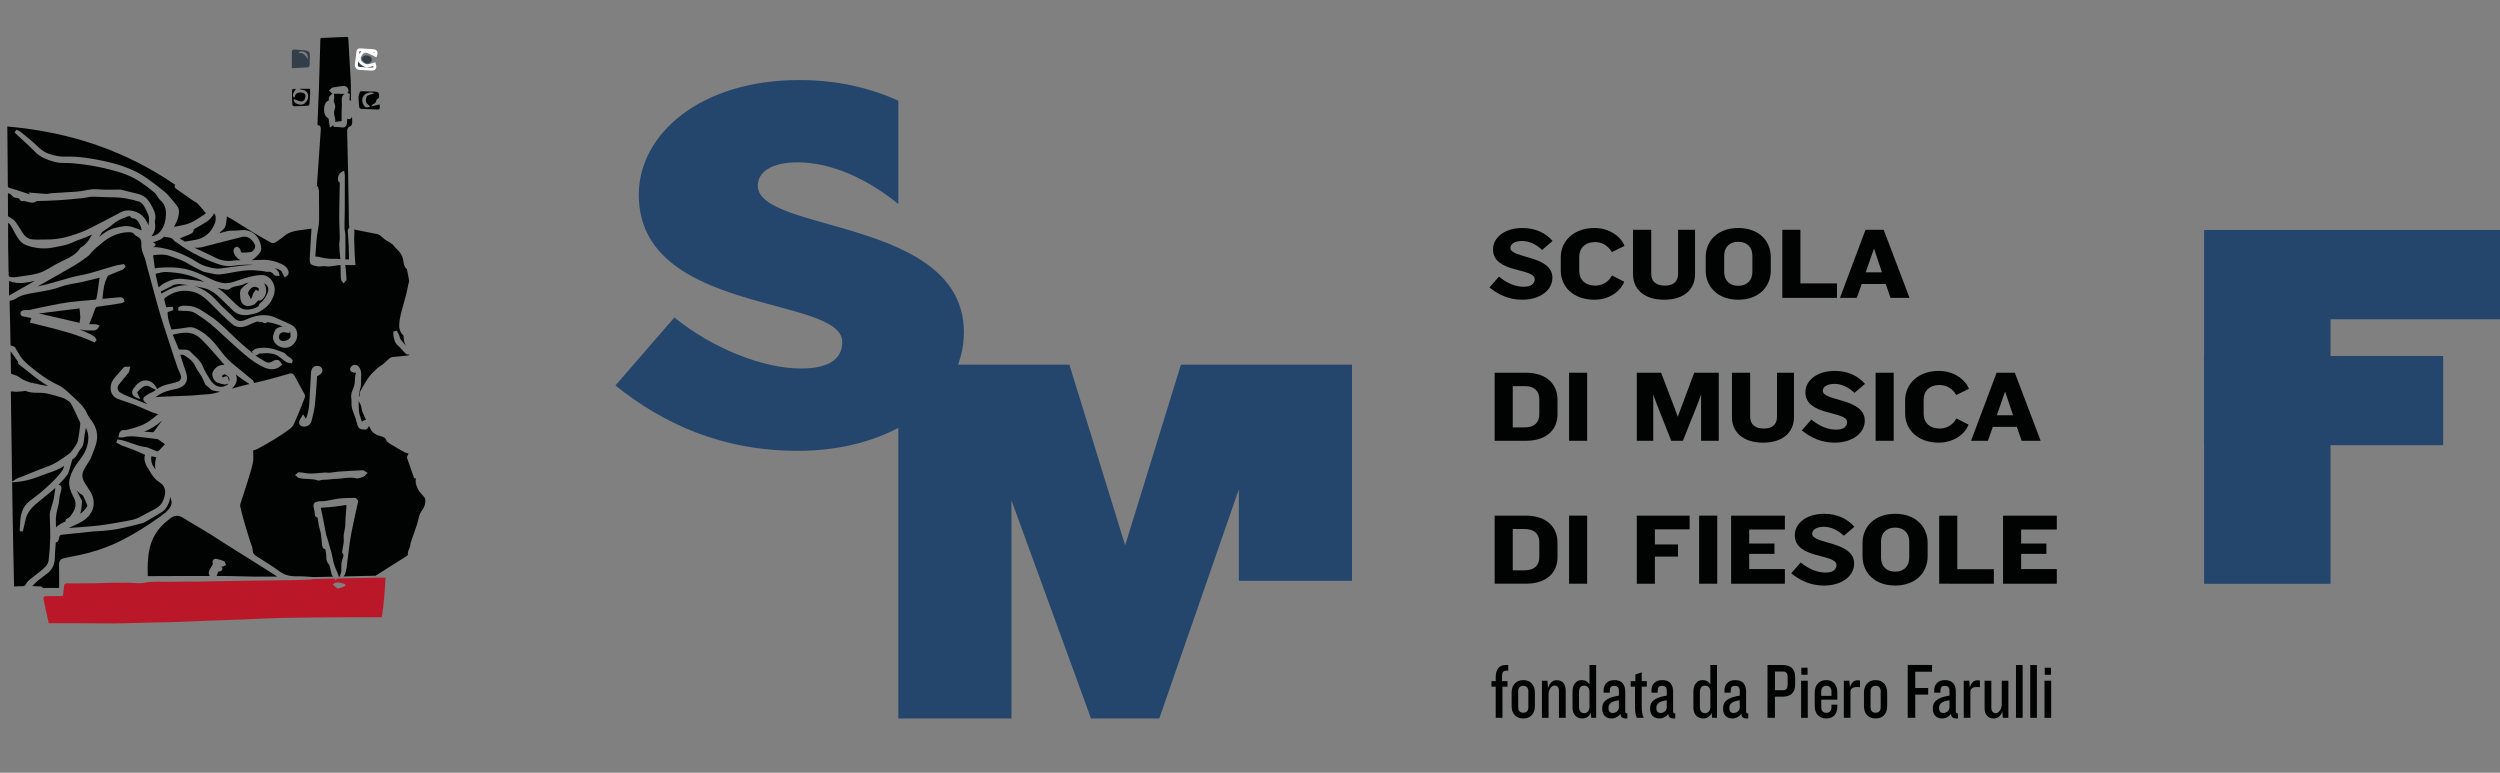 <?xml version="1.0" encoding="utf-8"?>
<!-- Generator: Adobe Illustrator 17.0.0, SVG Export Plug-In . SVG Version: 6.00 Build 0)  -->
<!DOCTYPE svg PUBLIC "-//W3C//DTD SVG 1.1//EN" "http://www.w3.org/Graphics/SVG/1.1/DTD/svg11.dtd">
<svg version="1.1" id="Livello_1" xmlns="http://www.w3.org/2000/svg" xmlns:xlink="http://www.w3.org/1999/xlink" x="0px" y="0px"
	 width="550px" height="170px" viewBox="9.25 313.5 550 170" enable-background="new 9.25 313.5 550 170" xml:space="preserve">
<rect x="9.25" y="313.5" width="550" height="170" fill="#808080" stroke="none"/>
<g>
	<path fill="#010202" d="M339.79,464.566v6.855h-1.484v-6.855h-0.941v-1.22h0.941v-0.855c0-1.656,0.715-2.686,2.163-2.686h0.593
		v1.239h-0.401c-0.698,0-0.96,0.436-0.96,1.151v1.151h1.203v1.22H339.79z"/>
	<path fill="#010202" d="M344.376,471.561c-1.57,0-2.564-1.029-2.564-2.703v-3c0-1.656,0.994-2.738,2.564-2.738
		c1.568,0,2.545,1.082,2.545,2.738v3C346.923,470.532,345.946,471.561,344.376,471.561z M345.491,465.578
		c0-0.698-0.384-1.203-1.116-1.203c-0.734,0-1.117,0.505-1.117,1.203v3.524c0,0.732,0.384,1.203,1.117,1.203
		c0.732,0,1.116-0.472,1.116-1.203V465.578z"/>
	<path fill="#010202" d="M352.223,471.421v-5.965c0-0.698-0.384-1.134-0.977-1.134c-0.855,0-1.308,1.203-1.308,1.761v5.337h-1.464
		v-8.162h1.22l0.103,1.623c0.436-1.239,1.082-1.744,1.918-1.744c1.308,0,1.988,0.908,1.988,2.268v6.017h-1.481V471.421z"/>
	<path fill="#010202" d="M359.32,471.421l-0.105-1.116c-0.367,0.941-1.168,1.256-1.9,1.256c-1.257,0-2.111-0.924-2.111-2.39v-3.541
		c0-1.535,0.837-2.512,1.988-2.512c0.855,0,1.308,0.314,1.744,0.941v-4.256h1.465v11.616H359.32z M358.936,465.7
		c0-0.837-0.453-1.361-1.168-1.361c-0.715,0-1.134,0.453-1.134,1.43v3.191c0,0.994,0.419,1.43,1.134,1.43
		c0.61,0,1.168-0.453,1.168-1.344V465.7z"/>
	<path fill="#010202" d="M366.836,471.561c-0.576,0-1.063-0.262-1.082-1.011c-0.47,0.627-1.185,1.011-1.988,1.011
		c-1.237,0-2.023-0.803-2.023-2.111v-0.193c0-1.849,1.815-2.424,3.663-2.721v-1.134c0-0.629-0.314-1.011-0.994-1.011
		c-0.803,0-0.994,0.348-0.994,1.082v0.419h-1.377v-0.472c0-1.273,0.749-2.302,2.371-2.302c1.761,0,2.39,1.099,2.39,2.564v4.325
		c0,0.296,0.14,0.453,0.47,0.453v1.099h-0.436V471.561z M365.406,467.566c-1.552,0.193-2.285,0.715-2.285,1.623v0.21
		c0,0.524,0.296,0.958,0.906,0.958c0.698,0,1.379-0.505,1.379-1.239V467.566z"/>
	<path fill="#010202" d="M370.428,464.566v4.291c0,1.029,0.088,1.83,0.436,2.564h-1.499c-0.314-0.663-0.417-1.377-0.417-2.564
		v-4.291h-0.943v-1.22h1.029v-1.465l1.394-0.472v1.935h1.117v1.22h-1.117V464.566z"/>
	<path fill="#010202" d="M377.367,471.561c-0.576,0-1.063-0.262-1.082-1.011c-0.47,0.627-1.185,1.011-1.988,1.011
		c-1.237,0-2.023-0.803-2.023-2.111v-0.193c0-1.849,1.815-2.424,3.663-2.721v-1.134c0-0.629-0.314-1.011-0.994-1.011
		c-0.803,0-0.994,0.348-0.994,1.082v0.419h-1.377v-0.472c0-1.273,0.749-2.302,2.371-2.302c1.761,0,2.39,1.099,2.39,2.564v4.325
		c0,0.296,0.14,0.453,0.47,0.453v1.099h-0.436V471.561z M375.937,467.566c-1.552,0.193-2.285,0.715-2.285,1.623v0.21
		c0,0.524,0.296,0.958,0.906,0.958c0.698,0,1.379-0.505,1.379-1.239V467.566z"/>
	<path fill="#010202" d="M385.911,471.421l-0.103-1.116c-0.367,0.941-1.168,1.256-1.901,1.256c-1.256,0-2.111-0.924-2.111-2.39
		v-3.541c0-1.535,0.838-2.512,1.989-2.512c0.855,0,1.308,0.314,1.744,0.941v-4.256h1.464v11.616H385.911z M385.527,465.7
		c0-0.837-0.453-1.361-1.168-1.361c-0.715,0-1.134,0.453-1.134,1.43v3.191c0,0.994,0.419,1.43,1.134,1.43
		c0.61,0,1.168-0.453,1.168-1.344V465.7z"/>
	<path fill="#010202" d="M393.427,471.561c-0.576,0-1.065-0.262-1.082-1.011c-0.472,0.627-1.186,1.011-1.989,1.011
		c-1.237,0-2.023-0.803-2.023-2.111v-0.193c0-1.849,1.815-2.424,3.663-2.721v-1.134c0-0.629-0.313-1.011-0.994-1.011
		c-0.803,0-0.994,0.348-0.994,1.082v0.419h-1.377v-0.472c0-1.273,0.75-2.302,2.371-2.302c1.763,0,2.39,1.099,2.39,2.564v4.325
		c0,0.296,0.14,0.453,0.472,0.453v1.099h-0.436V471.561z M391.997,467.566c-1.552,0.193-2.285,0.715-2.285,1.623v0.21
		c0,0.524,0.296,0.958,0.908,0.958c0.698,0,1.377-0.505,1.377-1.239V467.566z"/>
	<path fill="#010202" d="M401.465,466.764h-1.727v4.656h-1.639v-11.616h3.365c1.884,0,2.721,1.011,2.721,2.686v1.604
		C404.186,465.735,403.35,466.764,401.465,466.764z M402.53,462.438c0-0.767-0.279-1.203-1.046-1.203h-1.744v4.115h1.744
		c0.767,0,1.046-0.453,1.046-1.203V462.438z"/>
	<path fill="#010202" d="M405.493,471.421v-8.162h1.465v8.162H405.493z M405.545,461.949v-1.552h1.361v1.552H405.545z"/>
	<path fill="#010202" d="M411.038,471.561c-1.568,0-2.547-1.029-2.547-2.703v-3c0-1.656,0.977-2.738,2.547-2.738
		c1.57,0,2.424,1.082,2.424,2.738v1.57h-3.541v1.656c0,0.75,0.384,1.239,1.134,1.239c0.732,0,1.116-0.488,1.116-1.239v-0.558h1.291
		v0.367C413.462,470.549,412.607,471.561,411.038,471.561z M412.171,465.612c0-0.732-0.384-1.237-1.116-1.237
		c-0.75,0-1.134,0.505-1.134,1.237v0.977h2.25V465.612z"/>
	<path fill="#010202" d="M416.355,465.7v5.721h-1.464v-8.162h1.22l0.122,1.447c0.419-1.344,1.151-1.692,2.216-1.499v1.482
		C416.896,464.496,416.355,464.949,416.355,465.7z"/>
	<path fill="#010202" d="M421.884,471.561c-1.57,0-2.564-1.029-2.564-2.703v-3c0-1.656,0.994-2.738,2.564-2.738
		c1.568,0,2.545,1.082,2.545,2.738v3C424.431,470.532,423.454,471.561,421.884,471.561z M423.001,465.578
		c0-0.698-0.384-1.203-1.116-1.203c-0.734,0-1.116,0.505-1.116,1.203v3.524c0,0.732,0.384,1.203,1.116,1.203
		s1.116-0.472,1.116-1.203V465.578z"/>
	<path fill="#010202" d="M430.602,461.287v3.576h2.843v1.447h-2.843v5.111h-1.656v-11.633h5.354v1.499L430.602,461.287
		L430.602,461.287z"/>
	<path fill="#010202" d="M439.566,471.561c-0.576,0-1.065-0.262-1.082-1.011c-0.472,0.627-1.186,1.011-1.988,1.011
		c-1.239,0-2.023-0.803-2.023-2.111v-0.193c0-1.849,1.814-2.424,3.663-2.721v-1.134c0-0.629-0.313-1.011-0.994-1.011
		c-0.803,0-0.994,0.348-0.994,1.082v0.419h-1.377v-0.472c0-1.273,0.75-2.302,2.371-2.302c1.761,0,2.39,1.099,2.39,2.564v4.325
		c0,0.296,0.14,0.453,0.472,0.453v1.099h-0.438V471.561z M438.136,467.566c-1.552,0.193-2.285,0.715-2.285,1.623v0.21
		c0,0.524,0.296,0.958,0.908,0.958c0.698,0,1.377-0.505,1.377-1.239V467.566z"/>
	<path fill="#010202" d="M442.738,465.7v5.721h-1.465v-8.162h1.22l0.123,1.447c0.417-1.344,1.151-1.692,2.214-1.499v1.482
		C443.279,464.496,442.738,464.949,442.738,465.7z"/>
	<path fill="#010202" d="M449.871,471.421l-0.105-1.396c-0.384,1.082-1.082,1.535-1.918,1.535c-1.308,0-1.988-0.908-1.988-2.268
		v-6.034h1.482v5.981c0,0.715,0.384,1.151,0.977,1.151c0.837,0,1.308-1.203,1.308-1.761v-5.371h1.465v8.162h-1.222V471.421z"/>
	<path fill="#010202" d="M452.764,471.421v-11.616h1.465v11.616H452.764z"/>
	<path fill="#010202" d="M455.903,471.421v-11.616h1.465v11.616H455.903z"/>
	<path fill="#010202" d="M459.042,471.421v-8.162h1.465v8.162H459.042z M459.096,461.949v-1.552h1.361v1.552H459.096z"/>
</g>
<g>
	<path fill="#24466C" d="M521.967,383.736v58.203h-27.816v-77.838h65.099v19.634C559.25,383.736,521.967,383.736,521.967,383.736z"
		/>
	<path fill="#24466C" d="M175.962,354.363c0-3.039,3.039-5.143,8.765-5.143c7.246,0,15.194,3.505,22.09,9.117l0.063-0.054v-22.631
		c-6.225-2.819-13.452-4.546-21.801-4.546c-21.622,0-35.297,11.804-35.297,25.246c0,26.53,44.763,22.088,44.763,32.375
		c0,3.272-2.221,5.845-9.117,5.845c-8.18,0-19.285-4.325-27.816-11.221l-12.974,14.959c10.518,8.415,23.375,14.376,40.205,14.376
		c20.921,0,36.465-11.454,36.465-26.064C221.308,361.376,175.962,364.764,175.962,354.363z"/>
	<polygon fill="#24466C" points="206.878,471.561 206.878,393.722 244.512,393.722 256.784,433.47 269.055,393.722 306.689,393.722 
		306.689,441.269 281.795,441.269 281.795,421.166 264.295,471.561 249.271,471.561 231.772,423.588 231.772,471.561 	"/>
	<g>
		<path fill="#010202" d="M344.168,379.44c-2.946,0-5.194-1.056-7.241-2.697l2.091-2.383c1.822,1.484,3.642,2.226,5.463,2.226
			c1.687,0,2.407-0.72,2.407-1.663c0-2.54-9.174-1.259-9.174-6.565c0-2.564,2.496-4.699,6.475-4.699c2.922,0,5.194,1.17,6.632,2.855
			l-2.315,1.979c-1.214-1.17-2.765-1.979-4.362-1.979c-1.574,0-2.608,0.607-2.608,1.53c0,2.337,9.24,1.574,9.24,6.565
			C350.776,377.371,348.011,379.44,344.168,379.44z"/>
		<path fill="#010202" d="M363.861,368.961c-0.652-1.146-1.912-2.204-3.664-2.204c-2.248,0-3.509,1.349-3.509,3.238v3.147
			c0,1.866,1.283,3.193,3.553,3.193c1.709,0,3.012-0.989,3.642-2.226l2.697,1.372c-0.832,2.091-3.237,3.957-6.588,3.957
			c-4.541,0-7.374-2.811-7.374-6.407v-2.922c0-3.62,2.9-6.453,7.42-6.453c3.26,0,5.801,1.866,6.61,3.935L363.861,368.961z"/>
		<path fill="#010202" d="M375.371,379.44c-4.519,0-6.857-2.405-6.857-5.599v-9.781h4.002v9.646c0,1.665,1.034,2.63,2.99,2.63
			c2.001,0,2.922-0.967,2.922-2.63v-9.646h3.732v9.781C382.16,376.989,379.913,379.44,375.371,379.44z"/>
		<path fill="#010202" d="M391.671,379.44c-4.384,0-7.171-2.721-7.171-6.453v-2.9c0-3.732,2.787-6.431,7.171-6.431
			s7.151,2.697,7.151,6.431v2.9C398.822,376.719,396.055,379.44,391.671,379.44z M394.774,369.771c0-1.822-1.124-3.079-3.103-3.079
			c-2.001,0-3.103,1.259-3.103,3.079v3.531c0,1.822,1.102,3.079,3.103,3.079c1.979,0,3.103-1.259,3.103-3.079V369.771z"/>
		<path fill="#010202" d="M401.36,379.034V364.06h3.98v11.782h8.048v3.193H401.36z"/>
		<path fill="#010202" d="M425.169,379.034l-1.056-3.057h-5.283l-1.08,3.057h-3.71l5.621-14.975h4.002l5.689,14.975H425.169z
			 M421.527,368.197l-1.82,5.216h3.575L421.527,368.197z"/>
		<path fill="#010202" d="M344.932,410.474h-6.857V395.5h6.857c4.677,0,6.968,2.632,6.968,5.914v3.26
			C351.9,407.934,349.608,410.474,344.932,410.474z M347.9,401.324c0-1.822-1.148-2.878-3.193-2.878h-2.652v9.083h2.652
			c2.047,0,3.193-1.056,3.193-2.878V401.324z"/>
		<path fill="#010202" d="M354.442,410.474V395.5h3.98v14.975H354.442z"/>
		<path fill="#010202" d="M383.489,410.474v-10.163l-0.81,2.182l-3.193,7.981h-2.562l-3.171-8.026l-0.788-2.158v10.185h-3.62V395.5
			h5.351l3.081,8.072l0.585,1.619l0.585-1.597l3.035-8.094h5.395v14.975H383.489L383.489,410.474z"/>
		<path fill="#010202" d="M397.135,410.88c-4.519,0-6.857-2.405-6.857-5.598v-9.781h4.002v9.646c0,1.663,1.034,2.63,2.99,2.63
			c2.001,0,2.922-0.967,2.922-2.63v-9.646h3.732v9.781C403.924,408.429,401.677,410.88,397.135,410.88z"/>
		<path fill="#010202" d="M412.894,410.88c-2.946,0-5.194-1.056-7.241-2.697l2.091-2.383c1.822,1.484,3.642,2.226,5.463,2.226
			c1.687,0,2.407-0.72,2.407-1.663c0-2.54-9.174-1.259-9.174-6.566c0-2.562,2.496-4.699,6.475-4.699c2.922,0,5.194,1.17,6.632,2.856
			l-2.315,1.977c-1.214-1.17-2.765-1.977-4.362-1.977c-1.574,0-2.608,0.607-2.608,1.528c0,2.339,9.24,1.574,9.24,6.566
			C419.504,408.811,416.739,410.88,412.894,410.88z"/>
		<path fill="#010202" d="M421.887,410.474V395.5h3.98v14.975H421.887z"/>
		<path fill="#010202" d="M439.625,400.403c-0.652-1.148-1.912-2.204-3.664-2.204c-2.248,0-3.509,1.349-3.509,3.238v3.147
			c0,1.866,1.283,3.193,3.553,3.193c1.709,0,3.012-0.989,3.642-2.226l2.697,1.372c-0.832,2.091-3.237,3.957-6.588,3.957
			c-4.541,0-7.374-2.809-7.374-6.407v-2.922c0-3.62,2.9-6.453,7.42-6.453c3.26,0,5.801,1.866,6.61,3.935L439.625,400.403z"/>
		<path fill="#010202" d="M454.013,410.474l-1.056-3.057h-5.283l-1.08,3.057h-3.71l5.621-14.975h4.002l5.689,14.975H454.013z
			 M450.371,399.637l-1.822,5.216h3.575L450.371,399.637z"/>
		<path fill="#010202" d="M344.932,441.914h-6.857V426.94h6.857c4.677,0,6.968,2.632,6.968,5.914v3.26
			C351.9,439.374,349.608,441.914,344.932,441.914z M347.9,432.764c0-1.822-1.148-2.878-3.193-2.878h-2.652v9.083h2.652
			c2.047,0,3.193-1.056,3.193-2.878V432.764z"/>
		<path fill="#010202" d="M354.442,441.914V426.94h3.98v14.975H354.442z"/>
		<path fill="#010202" d="M373.326,429.953v3.328h5.081v2.676h-5.081v5.958h-3.98V426.94h11.623v3.014L373.326,429.953
			L373.326,429.953z"/>
		<path fill="#010202" d="M383.06,441.914V426.94h3.98v14.975H383.06z"/>
		<path fill="#010202" d="M390.097,441.914V426.94h11.826v3.059h-7.846v3.079h5.554v2.272h-5.554v3.35h7.846v3.215H390.097z"/>
		<path fill="#010202" d="M410.557,442.32c-2.946,0-5.194-1.056-7.241-2.697l2.091-2.383c1.822,1.484,3.642,2.226,5.463,2.226
			c1.687,0,2.407-0.72,2.407-1.663c0-2.54-9.174-1.259-9.174-6.566c0-2.562,2.496-4.699,6.475-4.699c2.922,0,5.194,1.17,6.632,2.856
			l-2.315,1.977c-1.214-1.17-2.765-1.977-4.362-1.977c-1.574,0-2.608,0.607-2.608,1.528c0,2.339,9.24,1.574,9.24,6.566
			C417.167,440.251,414.402,442.32,410.557,442.32z"/>
		<path fill="#010202" d="M426.18,442.32c-4.384,0-7.171-2.721-7.171-6.453v-2.9c0-3.732,2.787-6.429,7.171-6.429
			s7.151,2.697,7.151,6.429v2.9C433.331,439.599,430.566,442.32,426.18,442.32z M429.283,432.652c0-1.822-1.124-3.081-3.103-3.081
			c-2.001,0-3.103,1.259-3.103,3.081v3.529c0,1.822,1.102,3.081,3.103,3.081c1.979,0,3.103-1.259,3.103-3.081V432.652z"/>
		<path fill="#010202" d="M435.871,441.914V426.94h3.98v11.782h8.048v3.193L435.871,441.914L435.871,441.914z"/>
		<path fill="#010202" d="M449.922,441.914V426.94h11.826v3.059h-7.846v3.079h5.554v2.272h-5.554v3.35h7.846v3.215H449.922z"/>
	</g>
	<g>
		<path fill="#010202" d="M48.356,397.484c0.571-0.203,0.862-0.771,0.69-1.349c-0.085-0.289-0.218-0.566-0.358-0.86
			c-0.122-0.257-0.243-0.512-0.338-0.779c-0.406-1.151-0.784-2.312-1.161-3.472l-0.671-2.054c-0.61-1.861-1.22-3.723-1.803-5.593
			c-0.416-1.334-0.791-2.699-1.153-4.021l-0.149-0.543c-0.543-1.974-1.073-3.952-1.606-5.927l-0.365-1.352
			c-0.041-0.15-0.074-0.303-0.108-0.453c-0.049-0.221-0.1-0.441-0.171-0.656c-0.073-0.216-0.161-0.429-0.247-0.642
			c-0.125-0.303-0.254-0.617-0.343-0.946c-0.142-0.517-0.275-1.068-0.223-1.614c0.073-0.755-0.15-1.234-0.742-1.604
			c-0.064-0.041-0.135-0.076-0.206-0.112c-0.198-0.1-0.421-0.213-0.57-0.419c-0.397-0.544-0.936-0.546-1.721-0.485
			c-1.846,0.144-3.595,0.869-5.199,2.153c-0.51,0.409-1.017,0.823-1.508,1.256c-0.352,0.311-0.681,0.647-1.045,1.024
			c-0.085,0.088-0.162,0.186-0.238,0.284c-0.147,0.186-0.297,0.377-0.504,0.527l-0.406,0.297c-0.799,0.588-1.626,1.195-2.5,1.707
			c-2.008,1.175-4.07,2.336-6.063,3.46l-1.972,1.112c-0.054,0.03-0.11,0.063-0.164,0.093c0.761-0.161,1.497-0.325,2.234-0.516
			c0.859-0.223,1.707-0.477,2.557-0.73c0.83-0.248,1.661-0.495,2.498-0.715c0.678-0.177,1.366-0.321,2.052-0.466
			c0.712-0.149,1.448-0.303,2.157-0.493c1.066-0.289,2.125-0.608,3.181-0.931c0.788-0.24,1.575-0.478,2.366-0.705
			c0.409-0.117,0.828-0.181,1.234-0.245c0.179-0.029,0.36-0.056,0.537-0.088l0.223-0.041l0.346,0.583l-0.172,0.179
			c-0.032,0.034-0.063,0.073-0.093,0.11c-0.095,0.118-0.211,0.265-0.39,0.343c-0.536,0.23-1.077,0.448-1.616,0.668
			c-0.428,0.174-0.855,0.346-1.279,0.526c-0.203,0.085-0.321,0.155-0.355,0.21c-0.82,1.352-0.974,2.848-1.137,4.43
			c-0.02,0.204-0.042,0.409-0.064,0.612l0.727-0.069c0.952-0.091,1.874-0.179,2.797-0.262c0.423-0.041,1.087-0.105,1.276,0.705
			l0.061,0.257l-0.238,0.113c-0.039,0.019-0.076,0.039-0.11,0.059c-0.101,0.057-0.216,0.122-0.36,0.144l-1.012,0.161
			c-1.298,0.206-2.64,0.419-3.967,0.592c-0.644,0.083-0.644,0.083-0.872,0.739c-0.289,0.833-0.615,1.636-0.962,2.488
			c-0.086,0.213-0.174,0.429-0.262,0.646c0.439-0.003,0.899-0.003,1.359,0.008c0.162,0.005,0.301,0.059,0.424,0.106
			c0.041,0.017,0.081,0.032,0.122,0.046l0.402,0.127l-0.223,0.358c-0.019,0.03-0.035,0.064-0.052,0.096
			c-0.056,0.108-0.127,0.243-0.255,0.345c-0.238,0.188-0.463,0.286-0.669,0.287l-0.434,0.008c-0.6,0.014-1.22,0.025-1.829-0.064
			c-0.33-0.049-0.659-0.113-0.987-0.183c0.757,0.292,1.548,0.646,2.381,1.066c0.26,0.132,0.598,0.311,0.903,0.541
			c0.152,0.115,0.237,0.279,0.303,0.409c0.022,0.044,0.044,0.086,0.069,0.127l0.122,0.194l-0.446,0.568l-0.235-0.11
			c-3.764-1.761-7.851-2.763-11.804-3.734c-0.624-0.154-1.247-0.306-1.869-0.461l-0.311-0.078l0.169-0.735l0.213-0.022
			c-0.059-0.088-0.12-0.174-0.184-0.257c-0.012-0.012-0.071-0.044-0.15-0.059c-0.235-0.047-0.472-0.088-0.708-0.13
			c-0.297-0.052-0.593-0.105-0.887-0.167c-0.166-0.035-0.532-0.218-0.553-0.529c-0.014-0.215,0.086-0.58,0.348-0.713
			c0.223-0.117,0.475-0.13,0.696-0.144c0.166-0.01,0.292-0.005,0.419,0c0.159,0.005,0.309,0.012,0.438-0.014
			c0.566-0.115,1.129-0.24,1.692-0.365c0.637-0.142,1.273-0.284,1.913-0.409l0.994-0.199c1.337-0.27,2.719-0.549,4.095-0.734
			c1.283-0.171,2.591-0.282,3.857-0.389c0.661-0.056,1.322-0.112,1.981-0.176c0.086-0.008,0.174-0.03,0.228-0.049
			c0.139-0.519,0.226-1.051,0.289-1.464c0.076-0.512,0.144-1.026,0.213-1.54c0.054-0.411,0.108-0.821,0.167-1.232
			c0.027-0.186,0.063-0.37,0.103-0.564l-1.097,0.277c-0.913,0.232-1.824,0.465-2.74,0.671c-0.539,0.122-1.088,0.216-1.636,0.311
			c-1.006,0.174-2.045,0.355-2.986,0.706c-1.712,0.639-3.488,0.943-5.206,1.237l-0.669,0.113c-1.518,0.255-2.953,0.497-4.214,1.354
			c-0.265,0.181-0.605,0.304-0.958,0.352c-0.259,0.034-0.314,0.074-0.304,0.414c0.059,1.944,0.096,3.889,0.134,5.834l0.034,1.751
			c0.012,0.624,0.024,1.247,0.035,1.871l0.247,0.088c0.052,0.019,0.105,0.034,0.159,0.049c0.154,0.044,0.33,0.096,0.487,0.206
			c0.149,0.103,0.213,0.262,0.262,0.379c0.017,0.039,0.03,0.079,0.052,0.113c0.169,0.259,0.328,0.527,0.487,0.796
			c0.367,0.617,0.713,1.2,1.17,1.682c0.784,0.825,1.719,1.553,2.621,2.256l0.328,0.255c1.601,1.252,3.206,2.245,4.906,3.037
			c0.62,0.289,1.148,0.745,1.658,1.186c0.054,0.047,0.108,0.095,0.162,0.14l0.188,0.079l-0.118-0.017
			c0.505,0.448,0.984,0.904,1.448,1.347l0.536,0.51c0.933,0.881,1.744,1.704,2.221,2.848c0.188,0.45,0.448,0.887,0.755,1.263
			c1.398,1.714,1.808,3.588,1.22,5.572c-0.223,0.752-0.519,1.489-0.806,2.201c-0.123,0.308-0.248,0.615-0.367,0.924
			c-0.032,0.085-0.078,0.149-0.115,0.201c-0.172,0.279-0.313,0.507-0.455,0.735c-0.314,0.507-0.639,1.033-0.921,1.562
			c-0.431,0.806-0.426,1.673,0.015,2.508c0.242,0.458,0.541,0.904,0.828,1.337c0.213,0.318,0.424,0.635,0.62,0.963
			c1.002,1.678,0.945,3.558-0.15,5.028c-0.928,1.244-2.243,1.835-3.515,2.407l-0.237,0.106c-0.309,0.137-0.61,0.27-0.894,0.426
			c0.071-0.005,0.14-0.01,0.21-0.017c0.641-0.051,1.283-0.096,1.925-0.142c1.487-0.105,3.025-0.215,4.525-0.399
			c1.893-0.232,3.81-0.578,5.662-0.913l0.656-0.118c0.705-0.127,1.514-0.289,2.223-0.61c0.632-0.287,1.257-0.634,1.861-0.968
			c0.531-0.294,1.08-0.598,1.639-0.867c1.055-0.504,1.692-1.126,2.069-2.011c0.585-1.376,0.605-2.366,0.063-3.21
			c-0.22-0.341-0.586-0.61-0.977-0.894c-0.254-0.184-0.514-0.375-0.745-0.595c-0.289-0.274-0.517-0.595-0.739-0.908l-0.215-0.299
			c-0.073-0.098-0.12-0.199-0.161-0.291c-0.022-0.047-0.042-0.096-0.069-0.14c-0.1-0.167-0.21-0.331-0.319-0.495
			c-0.257-0.382-0.522-0.777-0.671-1.229l-0.047-0.142c-0.171-0.502-0.382-1.122-0.083-1.773c-0.014-0.032-0.035-0.071-0.051-0.086
			c-0.94-0.441-1.748-0.799-2.508-1.105c-0.438-0.176-0.884-0.333-1.328-0.492c-0.397-0.14-0.794-0.281-1.185-0.434
			c-0.259-0.101-0.495-0.237-0.725-0.367c-0.098-0.056-0.198-0.113-0.297-0.166l-0.237-0.125l0.205-0.688l0.456,0.063
			c0.139,0.017,0.277,0.034,0.414,0.063c0.806,0.169,1.58,0.451,2.329,0.723c0.987,0.358,1.918,0.698,2.931,0.811
			c0.433,0.049,0.835,0.218,1.224,0.382c0.155,0.066,0.309,0.13,0.465,0.188l0.127,0.044c0.181,0.063,0.387,0.132,0.57,0.254
			c0.196,0.13,0.387,0.162,0.679-0.103c0.161-0.147,0.306-0.311,0.451-0.475c0.108-0.123,0.216-0.245,0.331-0.362
			c0.237-0.242,0.473-0.482,0.497-0.565c-0.035-0.032-0.323-0.232-0.602-0.424c-0.123-0.086-0.238-0.172-0.353-0.257
			c-0.132-0.1-0.264-0.198-0.402-0.289c-0.142-0.095-0.232-0.122-0.281-0.128l-0.284-0.039c-0.938-0.128-1.876-0.257-2.817-0.353
			c-0.226-0.024-0.453-0.049-0.678-0.076c-1.271-0.147-2.473-0.287-3.681,0.068c-0.183,0.054-0.358,0.041-0.531,0.03
			c-0.066-0.005-0.132-0.01-0.201-0.01h-0.375l0.051-0.372c0.044-0.326,0.145-0.789,0.5-1.055c0.233-0.174,0.539-0.235,0.909-0.177
			c0.059,0.008,0.12,0.008,0.161-0.003l0.379-0.098c1.795-0.465,3.488-0.906,4.94-2.008c0.473-0.36,0.945-0.72,1.43-1.092
			l0.375-0.287c-0.003-0.003-0.007-0.005-0.008-0.007c-1.278-0.346-2.513-0.903-3.708-1.442l-0.472-0.211
			c-1.026-0.458-2.119-0.828-3.177-1.185c-0.485-0.164-0.972-0.328-1.454-0.5c-1.058-0.38-1.705-1.364-1.65-2.51
			c0.041-0.85,0.326-1.555,0.874-2.157c0.292-0.319,0.57-0.652,0.848-0.985c0.353-0.424,0.72-0.864,1.112-1.271
			c0.203-0.211,0.519-0.196,0.794-0.186c0.088,0.003,0.177,0.01,0.255,0.003l0.455-0.034l-0.113,0.441
			c-0.019,0.071-0.03,0.147-0.042,0.223c-0.034,0.215-0.073,0.458-0.226,0.654c-0.343,0.445-0.703,0.877-1.063,1.31
			c-0.375,0.451-0.75,0.904-1.109,1.369c-0.205,0.267-0.286,0.592-0.228,0.913c0.061,0.331,0.259,0.619,0.558,0.806
			c0.397,0.248,0.843,0.475,1.362,0.693c1.445,0.605,2.899,1.193,4.35,1.78l0.286,0.115c-0.159-0.154-0.319-0.292-0.483-0.421
			c-0.294-0.23-0.436-0.465-0.438-0.717c-0.002-0.152,0.054-0.379,0.325-0.595c0.33-0.264,0.686-0.473,0.958-0.625
			c0.161-0.09,0.331-0.166,0.5-0.24c0.257-0.113,0.5-0.221,0.686-0.374c0.093-0.076,0.186-0.15,0.281-0.221l-0.541-0.254
			c-0.134-0.057-0.265-0.117-0.382-0.196c-0.881-0.595-1.426-0.578-2.243,0.073c-0.188,0.149-0.353,0.323-0.521,0.497
			c-0.083,0.086-0.164,0.171-0.248,0.254c-0.166,0.162-0.179,0.291-0.054,0.49c0.057,0.09,0.103,0.188,0.157,0.304l0.429,0.884
			l-0.759-0.274c-0.522-0.188-0.877-0.51-1.002-0.908c-0.11-0.352-0.032-0.742,0.22-1.1c0.399-0.566,0.766-0.974,1.151-1.279
			c0.597-0.475,1.31-0.663,2.005-0.524c0.745,0.147,1.41,0.652,1.82,1.386l0.25,0.448c0.737-0.493,1.562-0.838,2.505-1.048
			l0.308-0.068C47.191,397.814,47.797,397.682,48.356,397.484z"/>
		<path fill="#010202" d="M11.655,395.398c0.003,0.275,0.074,0.348,0.289,0.426c0.122,0.044,0.248,0.081,0.375,0.12
			c0.325,0.096,0.661,0.196,0.948,0.404c1.141,0.823,2.201,1.285,3.331,1.454c0.368,0.054,0.73,0.144,1.094,0.232
			c0.301,0.073,0.602,0.147,0.908,0.199c0.409,0.069,0.82,0.134,1.227,0.194c-1.606-0.935-3.069-2.109-4.497-3.255
			c-0.641-0.514-1.281-1.028-1.937-1.523l-0.095-0.073l-0.027-0.117c-0.014-0.056-0.022-0.12-0.03-0.186
			c-0.01-0.083-0.025-0.198-0.054-0.24c-0.267-0.389-0.543-0.772-0.818-1.156c-0.264-0.367-0.527-0.734-0.783-1.105
			C11.614,392.314,11.638,393.855,11.655,395.398z"/>
	</g>
	<g>
		<path fill="#010202" d="M28.147,407.611c-0.096,0.517-0.189,1.019-0.279,1.519c-0.046,0.257-0.071,0.522-0.096,0.788
			c-0.078,0.808-0.157,1.645-0.764,2.324c-0.213,0.24-0.372,0.531-0.541,0.84c-0.292,0.539-0.624,1.149-1.31,1.486
			c0.017-0.007-0.002,0.034-0.02,0.096c-0.073,0.245-0.14,0.492-0.208,0.739c-0.103,0.375-0.206,0.752-0.325,1.122
			c-0.035,0.11-0.068,0.223-0.1,0.336c-0.122,0.424-0.247,0.864-0.527,1.212c-0.497,0.617-1.131,1.374-1.861,2.104
			c0.005,0,0.01,0,0.017,0c0.118,0,0.242,0.032,0.363,0.095c0.35,0.184,0.264,0.808,0.228,0.995
			c-0.046,0.248-0.112,0.492-0.179,0.737c-0.064,0.24-0.13,0.478-0.174,0.722c-0.047,0.267-0.076,0.539-0.103,0.811
			c-0.046,0.446-0.095,0.909-0.225,1.354c-0.296,1.019-0.586,2.238-0.499,3.561c0.024,0.353,0.024,0.71,0.019,1.058
			c0.659-0.61,1.406-0.999,2.099-1.296c0-0.008,0.002-0.019,0.002-0.027c0.012-0.226,0.024-0.483,0.277-0.566
			c0.583-0.189,0.892-0.659,1.249-1.205c0.686-1.046,0.847-1.986,0.517-2.91c-0.12-0.336-0.277-0.659-0.445-1.001
			c-0.198-0.407-0.404-0.828-0.541-1.276c-0.254-0.823-0.323-1.53-0.205-2.096c0.387-1.884,1.472-3.448,2.373-4.599
			c1.181-1.509,1.768-3.035,1.795-4.67C28.7,409.099,28.526,408.367,28.147,407.611z"/>
		<path fill="#010202" d="M20.487,425.373c0.069-0.26,0.145-0.521,0.22-0.779c0.134-0.455,0.27-0.924,0.367-1.389
			c0.086-0.421,0.142-0.848,0.198-1.274c0.044-0.338,0.088-0.676,0.147-1.012c0.007-0.032,0.014-0.064,0.02-0.095
			c-0.772,0.688-1.587,1.347-2.375,1.984c-0.656,0.531-1.313,1.061-1.95,1.612c-1.301,1.126-2.023,2.25-2.272,3.539
			c-0.098,0.51-0.225,1.014-0.352,1.519l-0.235,0.957l-0.642-0.081l-0.027-0.313l0.035-0.524c0.027-0.389,0.054-0.779,0.073-1.168
			c0.064-1.359,0.355-3.321,2.138-4.677l0.62-0.466c0.544-0.406,1.109-0.827,1.629-1.269c1.65-1.403,3.115-2.687,4.332-4.21
			l0.074-0.095c0.407-0.507,0.796-0.992,0.855-1.633c-1.05,0.74-2.231,1.144-3.379,1.538c-0.466,0.159-0.933,0.319-1.389,0.5
			c-1.612,0.642-3.541,1.32-5.628,1.486l-1.033,0.081c0.049,3.117,0.101,6.232,0.155,9.348c0.037,2.125,0.081,4.251,0.125,6.375
			l0.069,3.25c0.027,1.249,0.054,2.496,0.079,3.745c0.003,0.142,0.024,0.186,0.029,0.193c0,0,0,0,0.002,0
			c0.005,0,0.044,0.012,0.137,0.003c0.502-0.039,1.009-0.042,1.514-0.044c0.497-0.003,0.693-0.056,0.843-0.355
			c0.194-0.382,0.465-0.73,0.761-0.977c0.451-0.377,0.918-0.735,1.384-1.095c0.382-0.294,0.764-0.59,1.139-0.894
			c0.825-0.671,1.678-1.364,1.805-2.408c0.194-1.606,0.311-3.303,0.346-5.045c0.02-0.96-0.015-1.942-0.049-2.894
			c-0.025-0.706-0.051-1.415-0.056-2.121c-0.002-0.352,0.1-0.683,0.198-1.002C20.428,425.583,20.46,425.478,20.487,425.373z"/>
		<path fill="#010202" d="M11.731,406.511c0.042,3.215,0.086,6.431,0.134,9.647c0.017,1.094,0.032,2.187,0.049,3.281l0.837-0.521
			c0.306-0.191,0.624-0.304,0.931-0.414c0.11-0.039,0.22-0.079,0.328-0.122c0.63-0.248,1.259-0.507,1.886-0.766
			c1.198-0.492,2.435-0.999,3.679-1.437c1.819-0.641,3.303-1.692,5.054-3.003c0.056-0.041,0.098-0.073,0.11-0.086l0.297-0.38
			c0.26-0.33,0.507-0.639,0.718-0.975c0.274-0.438,0.543-0.864,0.632-1.29c0.198-0.94,0.321-1.917,0.441-2.863l0.059-0.463
			c0.027-0.21,0.054-0.507-0.027-0.683l-0.14-0.308c-0.597-1.305-1.212-2.654-1.912-3.921c-0.177-0.319-0.62-0.581-1.012-0.811
			l-0.118-0.069c-0.411-0.242-0.891-0.394-1.264-0.497c-0.252-0.071-0.504-0.144-0.755-0.218c-0.845-0.247-1.721-0.504-2.586-0.627
			c-0.475-0.068-0.955-0.073-1.464-0.078c-0.911-0.01-1.851-0.019-2.77-0.416c-0.039-0.008-0.171,0.019-0.25,0.035
			c-0.093,0.02-0.188,0.041-0.277,0.047l-0.36,0.034c-0.374,0.035-0.747,0.073-1.122,0.086c-0.152,0.007-0.308-0.017-0.461-0.041
			c-0.14-0.022-0.277-0.034-0.426-0.035c-0.147,0-0.294,0.003-0.336,0.02c0.032,0.002,0.035,0.211,0.039,0.414L11.731,406.511z"/>
	</g>
	<path fill="#010202" d="M49.867,362.936c1.41-0.309,2.571-1.082,3.799-1.898l0.59-0.389c0.188-0.122,0.247-0.22,0.254-0.259
		c0.005-0.029-0.025-0.069-0.042-0.091c-0.649-0.805-1.244-1.486-1.819-2.079c-0.128-0.132-0.316-0.235-0.515-0.341
		c-0.142-0.078-0.284-0.154-0.414-0.245c-1.141-0.789-2.278-1.585-3.411-2.385l-0.103-0.069c-0.203-0.134-0.455-0.301-0.522-0.573
		c-0.042-0.171,0.022-0.321,0.11-0.448c-10.763-7.393-22.852-11.593-36.931-12.832l0.032,3.34c0.034,3.179,0.068,6.357,0.076,9.536
		c0.002,0.482,0.061,0.563,0.485,0.679c0.925,0.25,1.847,0.554,2.74,0.848c0.537,0.177,1.077,0.355,1.616,0.522
		c0.025,0.008,0.051,0.015,0.078,0.02l-0.389-0.423l2.305,0.188c0.549,0.052,1.099,0.105,1.65,0.127
		c0.155,0.008,0.323-0.03,0.504-0.071c0.167-0.037,0.335-0.073,0.504-0.083c1.878-0.127,3.755-0.252,5.635-0.35
		c0.603-0.03,1.188-0.144,1.807-0.26c0.908-0.174,1.846-0.353,2.845-0.255c1.131,0.11,2.302,0.095,3.434,0.078
		c0.417-0.007,0.835-0.012,1.252-0.012c0.12,0,0.238,0,0.358,0.002c0.127,0.002,0.237,0.039,0.323,0.069l0.705,0.184
		c0.382,0.095,0.764,0.191,1.144,0.291c0.235,0.063,0.473,0.117,0.71,0.171c0.581,0.134,1.183,0.27,1.744,0.516
		c1.266,0.551,1.859,1.694,2.435,2.799l0.057,0.11c0.517,0.992,0.651,1.854,0.417,2.713c-0.03,0.117-0.039,0.23-0.024,0.306
		c0.233,1.053,0.049,2.013-0.546,2.855c-0.059,0.085-0.11,0.184-0.157,0.292c0.681-0.171,1.388-0.444,1.868-1.024
		c0.622-0.752,1.014-1.641,1.17-2.645c0.242-1.57,0.26-3.191-1.235-4.411c-0.091-0.074-0.152-0.162-0.201-0.235
		c-0.149-0.204-0.254-0.367-0.358-0.529c-0.211-0.328-0.411-0.639-0.669-0.852c-1.127-0.933-2.189-1.724-3.245-2.417
		c-1.639-1.073-3.556-1.856-6.215-2.535c-1.492-0.38-2.944-0.695-4.313-0.93c-1.322-0.228-2.687-0.37-4.007-0.507l-0.142-0.015
		c-0.477-0.049-0.95-0.052-1.452-0.054c-0.852-0.005-1.734-0.008-2.616-0.267c-1.579-0.461-3.096-0.984-4.327-2.288
		c-0.739-0.784-1.557-1.531-2.346-2.251c-0.363-0.331-0.727-0.663-1.083-0.999l-0.98-0.931l0.443-0.6l0.245,0.122
		c0.046,0.022,0.091,0.042,0.139,0.063c0.127,0.054,0.27,0.117,0.399,0.22l0.671,0.541c0.757,0.608,1.538,1.239,2.278,1.898
		c0.201,0.181,0.399,0.365,0.595,0.549c0.811,0.761,1.579,1.481,2.611,1.851c1.405,0.502,2.66,0.73,3.838,0.686
		c3.083-0.103,6.117,0.475,8.718,1.028c2.331,0.495,4.403,1.175,6.34,2.077c2.248,1.05,4.197,2.599,6.079,4.099l0.524,0.416
		c0.762,0.605,1.388,1.379,1.993,2.126c0.211,0.26,0.421,0.522,0.637,0.774c0.237,0.277,0.559,0.698,0.635,1.158
		c0.081,0.487-0.005,0.985-0.106,1.496c-0.076,0.377-0.21,0.771-0.424,1.236c-0.166,0.36-0.355,0.708-0.543,1.055l0.401-0.081
		C48.569,363.21,49.22,363.078,49.867,362.936z"/>
	<path fill="#010202" d="M62.061,440.285c0.977,0.025,1.954,0.051,2.932,0.063c1.423,0.017,2.846,0.012,4.268,0.008l0.989-0.002
		l-0.122-0.079c-0.607-0.397-1.215-0.794-1.829-1.18c-1.545-0.972-3.09-1.94-4.636-2.909c-1.609-1.007-3.218-2.016-4.824-3.027
		c-0.504-0.318-1.002-0.644-1.503-0.968c-0.668-0.436-1.335-0.872-2.016-1.288c-0.832-0.509-1.672-1.006-2.512-1.503
		c-1.129-0.668-2.258-1.335-3.368-2.032c-0.962-0.603-1.871-0.522-2.856,0.255c-0.84,0.663-1.516,1.286-2.064,1.906
		c-1.156,1.31-1.944,2.858-2.343,4.601c-0.472,2.062-0.48,4.168-0.426,5.958c0.003,0.101,0.017,0.142,0.022,0.152
		c-0.002-0.007,0.042,0.007,0.176,0.007c0.003,0,0.007,0,0.01,0l0.985-0.003c4.151-0.015,8.28-0.042,12.451-0.029
		c-0.066-0.088-0.117-0.188-0.154-0.299c-0.106-0.319-0.076-0.695,0.085-1.001c0.139-0.264,0.325-0.608,0.546-0.938
		c0.199-0.297,0.248-0.384,0.174-0.573c-0.098-0.25-0.061-0.517,0.101-0.715c0.167-0.203,0.431-0.296,0.703-0.245
		c0.559,0.101,1.1,0.289,1.599,0.475c0.216,0.081,0.296,0.297,0.355,0.455c0.015,0.041,0.029,0.083,0.047,0.118l0.154,0.301
		l-0.304,0.145c-0.042,0.02-0.085,0.046-0.127,0.071c-0.137,0.083-0.306,0.177-0.517,0.181c-0.034-0.002-0.069-0.003-0.103-0.005
		c0.106,0.105,0.25,0.289,0.237,0.504c-0.008,0.123-0.076,0.245-0.199,0.348c-0.068,0.057-0.24,0.188-0.441,0.167
		c-0.226-0.02-0.282,0.03-0.424,0.433l-0.037,0.105c-0.057,0.156-0.128,0.326-0.228,0.475c0.485,0.002,0.972,0.002,1.457,0.003
		C59.565,440.219,60.812,440.251,62.061,440.285z"/>
	<path fill="#010202" d="M31.522,362.451c0.913-0.463,1.817-0.941,2.721-1.42c0.537-0.286,1.077-0.57,1.616-0.852
		c0.7-0.365,1.475-0.48,2.307-0.341c1.766,0.297,3.014,1.357,3.71,3.152c0.012,0.03,0.025,0.063,0.039,0.093
		c0.003-0.027,0.007-0.054,0.01-0.081c0.076-0.576,0.147-1.121,0.096-1.651c-0.042-0.453-0.279-0.931-0.507-1.393l-0.155-0.318
		c-0.453-0.952-0.953-1.815-2.092-1.939c-0.149-0.017-0.277-0.069-0.389-0.117c-0.071-0.029-0.139-0.057-0.193-0.068
		c-0.267-0.052-0.534-0.108-0.799-0.164c-0.685-0.145-1.391-0.296-2.082-0.358c-0.852-0.078-1.729-0.093-2.577-0.108
		c-0.401-0.007-0.801-0.015-1.2-0.027c-0.279-0.01-0.558-0.025-0.837-0.041c-0.563-0.032-1.146-0.064-1.707-0.041
		c-0.352,0.015-0.703,0.085-1.075,0.157c-0.306,0.061-0.612,0.12-0.919,0.15c-1.741,0.176-3.445,0.341-5.145,0.45
		c-1.112,0.071-2.226,0.108-3.34,0.144c-0.521,0.017-1.041,0.034-1.562,0.054l-0.095,0.007c-0.703,0.534-1.445,0.33-2.097,0.15
		c-0.389-0.106-0.757-0.208-1.099-0.145c-0.25,0.042-0.463-0.162-0.536-0.314c-0.154-0.319-0.421-0.368-0.879-0.424l-0.159-0.02
		c-0.203-0.029-0.487-0.139-0.622-0.358c-0.21-0.34-0.512-0.51-0.962-0.635v0.71c-0.002,1.464-0.003,2.909,0.015,4.352
		c0-0.008,0.002-0.012,0.007-0.012c0.019,0,0.074,0.052,0.203,0.149c0.137,0.1,0.287,0.189,0.438,0.279
		c0.321,0.191,0.654,0.387,0.892,0.693c0.439,0.565,0.821,1.18,1.188,1.775c0.164,0.265,0.328,0.531,0.499,0.793
		c0.57,0.877,1.295,1.361,2.16,1.437c0.642,0.057,1.31,0.042,1.957,0.029c0.392-0.008,0.783-0.015,1.173-0.01
		c2.946,0.047,5.672-0.864,7.724-1.661c1.115-0.433,2.209-1.004,3.267-1.555C30.853,362.795,31.188,362.621,31.522,362.451z"/>
	<path fill="#010202" d="M25.429,435.867c3.989-0.749,7.497-1.913,10.727-3.565c2.75-1.405,5.532-3.13,8.505-5.277
		c0.85-0.614,1.651-1.193,2.123-2.141c0.223-0.448,0.274-0.825,0.167-1.224c-0.078-0.289-0.155-0.576-0.235-0.862
		c-0.154,1.295-0.899,2.718-1.614,3.188c-0.789,0.521-1.617,1.001-2.42,1.467l-0.45,0.262c-0.123,0.073-0.245,0.147-0.367,0.223
		c-0.409,0.255-0.832,0.517-1.308,0.649c-1.792,0.49-3.571,0.919-5.292,1.274c-0.909,0.188-1.846,0.279-2.75,0.368l-0.524,0.052
		c-0.379,0.039-0.759,0.054-1.139,0.071c-0.358,0.015-0.717,0.029-1.073,0.064c-1.161,0.117-2.322,0.24-3.483,0.363
		c-1.046,0.112-2.094,0.223-3.142,0.33c-0.696,0.071-0.794,0.123-0.933,0.854c-0.054,0.289-0.115,0.61-0.395,0.767
		c-0.088,0.049-0.184,0.076-0.291,0.079c-0.02,0.265-0.042,0.527-0.066,0.788c-0.073,0.847-0.14,1.646-0.144,2.452
		c-0.007,1.599-0.559,2.784-1.688,3.624l-0.412,0.306c-0.549,0.406-1.115,0.823-1.639,1.266c-0.37,0.313-0.722,0.669-1.063,1.014
		c-0.054,0.056-0.11,0.112-0.166,0.167l1.212,0.076c0.066,0.003,0.14,0,0.218-0.003c0.061-0.003,0.125-0.005,0.188-0.005
		c0.206,0,0.414,0.03,0.556,0.193c0.189,0.216,0.384,0.21,0.74,0.177c0.123-0.01,0.247-0.02,0.367-0.019
		c0.663,0.014,1.325,0.012,2.025,0.008l0.595-0.002l0.003-1.229c0.005-1.264,0.012-2.518-0.017-3.772
		c-0.019-0.799,0.164-1.34,1.126-1.557C24.05,436.141,24.738,435.995,25.429,435.867z"/>
	<path fill="#010202" d="M29.171,365.657c0.118-0.208,0.208-0.367,0.336-0.5c0.029-0.029,0.056-0.057,0.085-0.086
		c-0.21,0.1-0.424,0.186-0.637,0.27c-0.166,0.066-0.33,0.132-0.49,0.204c-0.51,0.23-1.041,0.423-1.555,0.607
		c-0.566,0.204-1.153,0.417-1.695,0.676c-1.176,0.558-2.425,0.784-3.634,1.004c-0.254,0.046-0.507,0.091-0.761,0.14
		c-1.612,0.311-3.319,0.213-5.075-0.292c-0.744-0.215-1.278-0.463-1.682-0.784c-0.482-0.384-0.83-0.943-1.137-1.437
		c-0.286-0.46-0.531-0.926-0.767-1.376c-0.12-0.23-0.242-0.458-0.365-0.685c-0.21-0.38-0.456-0.674-0.759-0.899l-0.002,1.23
		c-0.003,1.337-0.005,2.655,0.007,3.974c0.01,1.095,0.03,2.189,0.052,3.284c0.015,0.799,0.03,1.597,0.042,2.397
		c0.015,1.072,0.015,1.114,1.158,1.116c0.237,0,0.475-0.03,0.71-0.064c0.254-0.037,0.507-0.078,0.762-0.118
		c0.382-0.063,0.766-0.123,1.151-0.171c1.572-0.193,3.235-0.497,4.754-1.416c1.328-0.805,2.512-1.45,3.62-1.974
		c1.34-0.635,2.725-1.291,3.571-2.632c0.079-0.125,0.201-0.203,0.299-0.257C28.111,367.34,28.711,366.455,29.171,365.657z"/>
	<g>
		<path fill="#010202" d="M59.639,397.386c0.186-0.397,0.081-0.87-0.252-1.127c-0.71-0.548-0.793-0.485-1.181-0.176
			c-0.188,0.149-0.147,0.201-0.073,0.294c0.115,0.145,0.166,0.184,0.189,0.193c0-0.002,0.035-0.014,0.1-0.076
			c0.157-0.149,0.458-0.194,0.635-0.194c0.051,0,0.091,0.003,0.115,0.01l0.176,0.044l0.061,0.174
			c0.095,0.296,0.189,0.595,0.213,0.897C59.628,397.411,59.633,397.398,59.639,397.386z"/>
		<path fill="#010202" d="M56.726,391.59c-0.629-0.72-1.278-1.465-1.942-2.17l-0.21-0.223c-0.565-0.603-1.148-1.227-1.805-1.699
			c-1.594-1.144-3.38-0.86-5.381-0.404c-0.083,0.019-0.103,0.042-0.105,0.042c-0.003,0.01-0.005,0.071,0.046,0.188
			c0.291,0.663,0.576,1.327,0.842,2.001c0.09,0.228,0.157,0.417,0.213,0.573c0.184,0.516,0.186,0.514,0.84,0.51
			c0.078,0,0.161-0.002,0.252-0.002c0.106,0,0.223,0.002,0.352,0.003c0.433,0.007,0.928,0.051,1.34,0.49
			c0.255,0.272,0.527,0.526,0.801,0.779c0.739,0.688,1.503,1.398,1.923,2.457c0.402,1.007,0.992,1.971,1.568,2.861
			c0.774,1.195,1.648,1.699,2.723,1.587c0.353-0.037,0.776-0.215,1.193-0.5c0.03-0.024,0.064-0.115,0.093-0.204
			c-0.191,0.134-0.659,0.238-0.919,0.198c-0.397-0.061-0.777-0.183-1.146-0.299l-0.252-0.079c-0.411-0.127-0.791-0.519-1.019-1.05
			c-0.213-0.499-0.235-0.985-0.059-1.337c0.548-1.095,1.477-1.629,2.561-1.525c-0.443-0.512-0.882-1.023-1.325-1.526L56.726,391.59z
			"/>
	</g>
	<g>
		<path fill="#010202" d="M63.437,375.803c-0.174,0.044-0.34,0.122-0.505,0.198c-0.196,0.09-0.392,0.177-0.598,0.233
			c-0.257,0.068-0.521,0.118-0.784,0.167c-0.673,0.125-1.31,0.243-1.815,0.691c-0.14,0.123-0.353,0.188-0.532,0.161
			c-0.791-0.113-1.494-0.255-2.133-0.433c0.196,0.125,0.389,0.255,0.58,0.394c0.825,0.597,1.56,1.323,2.27,2.025
			c0.357,0.353,0.715,0.706,1.083,1.044l0.081,0.074c0.725,0.666,1.398,1.31,2.65,1.259c0.632-0.069,1.494-0.167,2.294-0.695
			c0.105-0.069,0.137-0.145,0.194-0.297c0.056-0.154,0.135-0.363,0.352-0.521c0.832-0.6,1.266-1.482,1.58-2.265
			c0.331-0.826,0.022-1.621-0.769-1.981c-0.015-0.007-0.03-0.014-0.044-0.02c0.14,0.206,0.262,0.465,0.352,0.783
			c0.286,1.019,0.056,1.923-0.685,2.686c-0.259,0.267-0.566,0.385-0.821,0.314c-0.034-0.01-0.076-0.025-0.12-0.049
			c-0.034,0.039-0.066,0.079-0.1,0.118c-0.289,0.345-0.617,0.737-1.058,0.914c-0.784,0.314-1.472,0.306-1.984-0.025
			c-0.355-0.228-0.788-0.727-0.835-1.805l-0.01-0.189c-0.03-0.549-0.064-1.171,0.267-1.546c0.468-0.531,1.045-0.979,1.636-1.379
			c-0.003,0.002-0.008,0.002-0.012,0.003L63.437,375.803z"/>
		<path fill="#010202" d="M45.662,373.332c-0.548,0-1.126,0.144-1.687,0.282l-0.343,0.085c-0.032,0.02-0.134,0.149-0.147,0.206
			c0.127,0.651,0.299,1.366,0.468,2.055l0.144,0.595c0.022,0.093,0.049,0.137,0.061,0.15c-0.005-0.01,0.044-0.027,0.12-0.081
			c0.11-0.079,0.213-0.171,0.314-0.262c0.162-0.144,0.33-0.294,0.531-0.409c1.509-0.865,2.826-1.217,4.149-1.11
			c0.57,0.046,1.137,0.12,1.705,0.194c0.478,0.063,0.955,0.125,1.435,0.171c0.603,0.057,1.193,0.166,1.771,0.323
			c-2.339-1.367-5.021-2.069-8.403-2.197C45.738,373.333,45.699,373.332,45.662,373.332z"/>
	</g>
	<path fill="#010202" d="M43.397,367.854c0.083,0,0.167,0.003,0.252,0.014c2.371,0.279,4.714,1.017,7.161,2.255
		c0.455,0.23,0.891,0.5,1.31,0.764c0.739,0.46,1.437,0.894,2.246,1.137c1.175,0.353,2.265,0.683,3.424,0.539
		c0.69-0.083,1.376-0.183,2.064-0.281c1.621-0.235,3.282-0.475,4.964-0.487c-0.15-0.029-0.299-0.047-0.446-0.054
		c-1.11-0.042-2.294,0.025-3.624,0.21c-1.038,0.144-1.906,0.106-2.741-0.12c-2.775-0.752-7.241-2.968-9.556-4.741
		c-0.098-0.076-0.208-0.142-0.316-0.208c-0.25-0.154-0.51-0.311-0.686-0.57c-0.326-0.475-0.801-0.536-1.349-0.607
		c-0.252-0.032-0.514-0.066-0.771-0.144c-0.411,0.519-0.962,0.725-1.494,0.924c-0.162,0.061-0.325,0.122-0.482,0.189
		c-0.171,0.074-0.336,0.177-0.509,0.289c0.134-0.014,0.275-0.005,0.412,0.063l0.248,0.122l-0.079,0.265
		c-0.081,0.272-0.313,0.394-0.51,0.47c0.005-0.002,0.01-0.002,0.017-0.002C43.074,367.869,43.233,367.854,43.397,367.854z"/>
	<path fill="#010202" d="M56.278,360.426c-0.019,0.166-0.056,0.336-0.171,0.48c-0.401,0.497-0.764,0.948-1.239,1.268
		c-0.605,0.407-1.246,0.771-1.864,1.122c-0.308,0.176-0.615,0.35-0.921,0.531c-0.044,0.027-0.149,0.088-0.208,0.134
		c-0.022,0.769-0.622,0.999-1.024,1.153l-0.144,0.056c-0.559,0.227-1.117,0.458-1.717,0.705l-0.208,0.086
		c0.377,0.233,0.732,0.453,1.094,0.661c0.02,0.012,0.098,0.027,0.179,0.015c0.764-0.123,1.528-0.257,2.288-0.395
		c1.139-0.206,2.16-0.755,2.951-1.59c0.443-0.466,0.837-1.116,1.205-1.981c0.186-0.439,0.254-1.009,0.183-1.526
		C56.649,360.926,56.557,360.59,56.278,360.426z"/>
	<path fill="#010202" d="M26.91,383.084c-0.027-0.439-0.074-0.877-0.127-1.371l-0.037-0.363l-8.963,1.109
		c2.721,0.63,5.444,1.254,8.167,1.876l0.862,0.198c-0.085-0.211-0.017-0.445,0.017-0.563C26.91,383.672,26.93,383.398,26.91,383.084
		z"/>
	<path fill="#010202" d="M35.07,362.111c-0.374,0.213-0.708,0.494-1.065,0.789c-0.225,0.188-0.45,0.374-0.685,0.546
		c-0.284,0.208-0.58,0.401-0.874,0.595c-0.254,0.166-0.509,0.333-0.755,0.509c-0.003,0.007-0.029,0.064-0.046,0.103
		c-0.03,0.069-0.064,0.137-0.103,0.198c-0.063,0.096-0.123,0.194-0.183,0.292c-0.098,0.161-0.199,0.326-0.313,0.483
		c0.999-0.821,2.062-1.612,3.443-1.954l0.183-0.044c1.197-0.297,2.432-0.603,3.725-0.184c0.553,0.179,1.097,0.389,1.646,0.6
		c0.115,0.044,0.228,0.088,0.343,0.132c0.002-0.539-0.225-1.06-0.565-1.648c-0.37-0.641-0.75-0.935-1.274-0.987
		c-0.071-0.007-0.436-0.056-0.568-0.318c-0.051-0.103-0.108-0.183-0.262-0.183c-0.083,0-0.196,0.024-0.352,0.079
		C36.598,361.393,35.786,361.702,35.07,362.111z"/>
	<path fill="#323E48" d="M73.453,328.508c0-1.288,0.003-2.432-0.002-3.578c-0.002-0.394,0.162-0.561,0.571-0.524
		c0.845,0.078,1.697,0.091,2.537,0.204c0.581,0.079,0.921,0.424,0.869,1.094c-0.056,0.717-0.019,1.442-0.068,2.16
		c-0.01,0.161-0.198,0.434-0.319,0.444C75.88,328.399,74.717,328.445,73.453,328.508z M76.953,326.544
		c0.112-0.838-0.179-1.41-0.757-1.592c-0.407-0.128-0.87-0.365-1.317,0.24C76.034,324.974,76.517,325.717,76.953,326.544z"/>
	<path fill="#010202" d="M11.234,375.331v3.203c0.421-0.24,0.838-0.483,1.257-0.725c0.461-0.267,0.925-0.534,1.388-0.799
		c0.749-0.426,1.501-0.848,2.253-1.271l0.801-0.451c-1.533,0.358-3.117,0.685-4.768,0.313
		C11.846,375.529,11.533,375.429,11.234,375.331z"/>
	<path fill="#010202" d="M92.658,334.952c-0.275,0.272-0.563,0.423-0.602,0.62c-0.085,0.429-0.257,0.69-0.683,0.825
		c-0.174,0.056-0.303,0.255-0.392,0.504c0.57-0.139,1.137-0.275,1.792-0.434c0.012,0.203,0.069,0.539,0.032,0.867
		c-0.012,0.106-0.267,0.269-0.407,0.265c-1.192-0.027-2.381-0.088-3.571-0.135c-0.384-0.015-0.551-0.215-0.571-0.593
		c-0.034-0.652-0.14-1.305-0.125-1.955c0.01-0.411,0.164-0.825,0.311-1.217c0.034-0.091,0.304-0.132,0.466-0.128
		c0.625,0.008,1.249,0.063,1.874,0.064c0.385,0.002,0.754-0.02,1.151,0.032c0.683,0.09,0.718,0.448,0.722,0.94
		C92.66,334.763,92.658,334.918,92.658,334.952z M91.517,334.077c-0.061-0.057-0.113-0.142-0.188-0.172
		c-0.521-0.221-1.609,0.052-2.03,0.612c-0.368,0.49-0.475,1.11-0.235,1.705c0.367,0.908,0.703,1.058,1.562,0.755
		c-0.024-0.071-0.027-0.172-0.076-0.206c-0.554-0.385-0.97-0.757-0.757-1.587c0.074-0.291,0.09-0.553,0.346-0.663
		C90.569,334.339,91.029,334.229,91.517,334.077z"/>
	<path fill="#010202" d="M74.391,333.025c-0.737,0.952-0.884,1.552-0.431,1.994c0.054-0.079,0.142-0.149,0.15-0.226
		c0.12-1.016,1.139-1.051,1.829-0.838c0.407,0.125,0.554,0.426,0.504,0.867c-0.066,0.561-0.372,0.96-0.891,0.995
		c-0.385,0.025-0.789-0.22-1.183-0.348c-0.164-0.054-0.323-0.12-0.483-0.181c0.03,0.194,0,0.431,0.101,0.578
		c0.362,0.529,1.257,0.786,1.9,0.593c0.527-0.159,1.115-0.926,1.153-1.504c0.069-1.075-0.387-1.607-1.482-1.739
		c-0.145-0.017-0.286-0.066-0.416-0.186c0.754,0,1.506,0,2.332,0c0,0.406,0.017,0.81-0.003,1.21
		c-0.034,0.681-0.106,1.362-0.134,2.043c-0.012,0.316-0.122,0.465-0.445,0.478c-0.974,0.037-1.947,0.101-2.921,0.115
		c-0.139,0.002-0.394-0.211-0.401-0.336c-0.057-1.033-0.113-2.07-0.076-3.101C73.517,332.826,74.093,333.179,74.391,333.025z"/>
	<path fill="#010202" d="M28.436,424.879c0.029-0.051,0.041-0.11,0.039-0.128c-0.237-0.59-0.524-1.31-0.848-1.998
		c-0.098-0.208-0.24-0.384-0.353-0.436c-0.494-0.232-0.838-0.575-1.092-0.924c0.159,0.519,0.426,1.009,0.703,1.514l0.106,0.196
		c0.022,0.042,0.049,0.085,0.076,0.128c0.105,0.169,0.237,0.38,0.22,0.624l-0.012,0.196c-0.049,0.828-0.101,1.678-0.394,2.483
		C27.579,426.061,28.083,425.52,28.436,424.879z"/>
	<path fill="#010202" d="M43.056,408.524c0.531-0.703,1.186-1.579,1.856-2.508c-1.31,1.144-2.599,1.939-3.96,2.441
		c0.634,0.051,1.266,0.1,1.9,0.142C42.91,408.595,43.025,408.556,43.056,408.524z"/>
	<path fill="#323E48" d="M91.867,325.665c-0.529-0.262-1.016-0.534-1.526-0.747c-0.728-0.304-1.139-0.181-1.639,0.416
		c-0.757,0.903-0.492,1.743,0.463,2.346c0.904,0.571,1.629,0.174,2.427-0.074c0.27,0.86,0.105,1.116-0.749,1.088
		c-0.801-0.025-1.601-0.078-2.4-0.135c-0.686-0.049-0.886-0.407-0.757-1.229c0.118-0.764,0.237-1.533,0.289-2.304
		c0.03-0.438,0.184-0.59,0.61-0.554c0.877,0.071,1.758,0.113,2.635,0.174C91.951,324.695,92.112,324.968,91.867,325.665z"/>
	<path fill="#FFFFFF" d="M90.968,329.023c-0.046,0-0.091-0.002-0.135-0.002c-0.805-0.027-1.609-0.079-2.414-0.137
		c-0.404-0.029-0.69-0.155-0.874-0.387c-0.215-0.27-0.272-0.646-0.183-1.219c0.108-0.7,0.232-1.492,0.287-2.277
		c0.014-0.204,0.059-0.499,0.279-0.688c0.215-0.186,0.494-0.188,0.685-0.171c0.532,0.042,1.066,0.076,1.601,0.108l1.031,0.066
		c0.301,0.02,0.725,0.085,0.938,0.407c0.211,0.321,0.108,0.728-0.003,1.048l-0.123,0.348l-0.33-0.164
		c-0.167-0.083-0.33-0.166-0.49-0.248c-0.341-0.176-0.673-0.346-1.017-0.49c-0.585-0.245-0.843-0.176-1.264,0.325
		c-0.281,0.335-0.399,0.652-0.353,0.946c0.064,0.409,0.438,0.722,0.739,0.913c0.642,0.404,1.154,0.23,1.802,0.007
		c0.117-0.041,0.235-0.081,0.353-0.118l0.311-0.096l0.098,0.311c0.135,0.429,0.226,0.869-0.015,1.186
		C91.679,328.969,91.318,329.023,90.968,329.023z M88.069,326.98c-0.02,0.137-0.042,0.269-0.063,0.401
		c-0.056,0.36-0.041,0.6,0.047,0.71c0.063,0.079,0.201,0.127,0.409,0.142c0.794,0.057,1.59,0.11,2.388,0.135
		c0.448,0.015,0.512-0.064,0.514-0.068c0.005-0.007,0.037-0.059-0.003-0.274c-0.003,0.002-0.008,0.003-0.012,0.003
		c-0.683,0.233-1.457,0.499-2.363-0.073C88.544,327.676,88.233,327.343,88.069,326.98z M88.475,324.793
		c-0.096,0-0.122,0.019-0.122,0.019s-0.039,0.039-0.052,0.238c-0.007,0.101-0.015,0.203-0.024,0.304
		c0.052-0.076,0.11-0.154,0.174-0.23c0.101-0.12,0.199-0.223,0.301-0.313c-0.064-0.005-0.128-0.01-0.193-0.015
		C88.526,324.794,88.498,324.793,88.475,324.793z M91.23,324.974c0.1,0.051,0.201,0.101,0.301,0.154
		c0.039,0.02,0.078,0.039,0.115,0.059c0.003-0.071-0.012-0.096-0.014-0.101C91.627,325.077,91.568,325.001,91.23,324.974z"/>
	<path fill="#010202" d="M43.612,414.106l-0.057-0.014c-0.26-0.063-0.514-0.123-0.769-0.179c-0.066-0.015-0.115-0.019-0.149-0.019
		c-0.042,0-0.064,0.007-0.069,0.012c0,0-0.052,0.049-0.061,0.292c-0.024,0.815,0.127,1.393,0.502,1.932
		c0.152,0.22,0.299,0.443,0.446,0.666c0.003,0.007,0.008,0.012,0.012,0.019c-0.144-0.644-0.14-1.342,0.014-2.091L43.612,414.106z"/>
	<path fill="#323E48" d="M89.878,325.695c0.712,0.032,1.195,0.429,1.175,0.963c-0.015,0.419-0.74,0.99-1.229,0.818
		c-0.385-0.135-0.843-0.499-0.958-0.859C88.706,326.118,89.293,325.668,89.878,325.695z"/>
	<path fill="#010202" d="M64.166,378.695c0.122,0.174,0.164,0.37,0.205,0.58c0.264-0.139,0.34-0.39,0.443-0.799l0.061-0.232
		c0.066-0.23,0.21-0.416,0.338-0.58c0.047-0.061,0.096-0.123,0.137-0.186l0.194-0.292l0.543,0.421
		c0.047-0.257,0.088-0.5,0.086-0.732c-0.103-0.052-0.294-0.118-0.395-0.154l-0.135-0.047c-0.127-0.046-0.254-0.069-0.379-0.069
		c-0.39,0-0.766,0.22-1.07,0.637C63.728,377.878,63.724,378.069,64.166,378.695z"/>
	<g>
		<path fill="#010202" d="M46.492,400.71c0.673-0.027,1.347-0.052,2.02-0.078c0.984-0.035,1.967-0.073,2.953-0.118
			c0.411-0.019,0.821-0.063,1.232-0.105l0.554-0.056c0.319-0.03,0.641-0.049,0.962-0.068c0.71-0.042,1.381-0.083,2.032-0.235
			c0.475-0.112,0.952-0.232,1.426-0.355c-0.201-0.025-0.392-0.066-0.581-0.106c-0.199-0.042-0.399-0.086-0.602-0.105
			c-0.668-0.061-1.017-0.417-1.354-0.762l-0.074-0.076c-0.12-0.122-0.264-0.221-0.384-0.308l-0.257-0.24
			c-0.088-0.194-0.172-0.389-0.255-0.583c-0.181-0.423-0.352-0.823-0.565-1.198c-0.169-0.297-0.367-0.581-0.563-0.864
			c-0.308-0.443-0.625-0.899-0.84-1.41c-0.45-1.07-1.33-1.665-2.263-2.295c-0.299-0.203-0.614-0.259-1.014-0.181
			c0.098,0.309,0.196,0.617,0.292,0.924c0.301,0.955,0.585,1.857,0.909,2.762c0.505,1.404,0.308,2.461-0.59,3.137
			c-0.424,0.321-1.002,0.566-1.626,0.69c-1.364,0.272-2.686,0.583-3.859,1.394c-0.106,0.074-0.215,0.145-0.323,0.215
			c-0.106,0.069-0.208,0.135-0.306,0.203c0.085-0.014,0.172-0.024,0.259-0.032c0.713-0.079,1.44-0.103,2.141-0.127L46.492,400.71z"
			/>
		<path fill="#010202" d="M49.02,376.007c-0.428-0.059-0.911,0.037-1.379,0.13l-0.183,0.035c-0.093,0.019-0.206,0.095-0.326,0.177
			c-0.096,0.066-0.194,0.132-0.296,0.183c-0.58,0.294-1.163,0.583-1.758,0.879L44.6,377.65l0.181,0.421
			c0.194-0.103,0.384-0.208,0.573-0.311c0.646-0.353,1.256-0.688,1.915-0.941c1.175-0.453,2.354-0.646,3.483-0.566
			c-0.497-0.073-0.992-0.142-1.482-0.21L49.02,376.007z"/>
		<path fill="#010202" d="M72.941,386.784l-0.595-0.098c-0.184-0.029-0.362-0.057-0.541-0.091c-0.042-0.008-0.088-0.012-0.134-0.012
			c-0.368,0-0.811,0.243-0.908,0.466c-0.346,0.796-0.073,1.121,0.275,1.354c0.308,0.206,0.886,0.172,1.405-0.083
			c0.429-0.211,0.706-0.524,0.725-0.815c0.029-0.455-0.047-0.938-0.171-1.178L72.941,386.784z"/>
		<path fill="#010202" d="M99.508,433.447c0.012-0.331,0.123-0.637,0.23-0.933l0.076-0.213c0.167-0.495,0.34-0.989,0.51-1.482
			c0.242-0.696,0.483-1.391,0.713-2.091c0.095-0.286,0.162-0.588,0.232-0.891c0.147-0.647,0.297-1.317,0.691-1.841
			c0.673-0.896,0.928-1.675,0.85-2.606c-0.014-0.152-0.078-0.324-0.164-0.436c-0.155-0.201-0.328-0.392-0.5-0.583
			c-0.319-0.355-0.651-0.722-0.882-1.156c-0.377-0.705-0.722-1.55-0.505-2.525l-0.384,0.073l-1.612-4.65l0.375-0.864
			c-0.003,0-0.005-0.002-0.008-0.002c-0.296-0.046-0.573-0.09-0.828-0.226c-1.148-0.62-2.258-1.285-3.194-1.854
			c-0.341-0.208-0.757-0.46-0.894-0.852c-0.201-0.573-0.657-0.723-1.23-0.862c-1.014-0.245-1.726-0.718-2.113-1.406
			c-0.159-0.282-0.313-0.57-0.461-0.859c-0.125,0.516-0.509,0.85-0.99,0.811c-0.494-0.017-1.283-0.046-1.511-0.914l-0.047-0.184
			c-0.108-0.414-0.216-0.828-0.345-1.236c-0.064-0.203-0.142-0.402-0.22-0.602c-0.066-0.171-0.134-0.341-0.191-0.514
			c-0.042-0.123-0.088-0.247-0.134-0.37c-0.139-0.377-0.281-0.766-0.343-1.178c-0.047-0.314-0.044-0.627-0.041-0.931
			c0.003-0.316,0.007-0.614-0.044-0.896c-0.167-0.911,0.196-1.721,0.461-2.314c0.25-0.556,0.287-1.141,0.326-1.759
			c0.032-0.488,0.064-0.992,0.208-1.491c0.02-0.073,0.017-0.11,0.015-0.123c-0.005,0-0.024-0.003-0.064-0.003
			c-0.017,0-0.037,0.002-0.063,0.003c-0.12,0.014-0.26,0.03-0.397-0.03c-0.044-0.02-0.096-0.039-0.15-0.061
			c-0.281-0.106-0.571-0.216-0.602-0.507c-0.032-0.309,0.147-0.713,0.409-0.919c0.23-0.181,0.674-0.292,0.992-0.157
			c0.664,0.281,1.087,1.176,1.028,2.18c-0.027,0.468-0.029,0.938-0.029,1.408c0,0.262,0,0.522-0.005,0.784
			c-0.002,0.13-0.027,0.272-0.076,0.431c-0.226,0.744-0.346,1.499-0.402,2.256c0.037-0.1,0.09-0.201,0.159-0.308
			c0.037-0.057,0.041-0.216,0.044-0.345c0.005-0.21,0.01-0.446,0.127-0.656c0.602-1.087,1.202-2.143,1.906-3.132
			c0.478-0.669,1.094-1.237,1.688-1.785l0.09-0.083c0.237-0.218,0.5-0.392,0.757-0.559c0.193-0.127,0.385-0.252,0.563-0.397
			c0.26-0.215,0.505-0.446,0.75-0.678c0.205-0.193,0.411-0.387,0.624-0.571c0.196-0.171,0.453-0.287,0.688-0.313
			c0.461-0.049,0.923-0.09,1.384-0.13c0.656-0.057,1.313-0.115,1.966-0.201c0.291-0.037,0.385-0.115,0.399-0.14
			c0.003-0.008,0.005-0.034-0.01-0.079c-0.086,0-0.166,0.003-0.245,0.003c-0.198,0-0.38-0.02-0.526-0.157
			c-0.352-0.333-0.679-0.693-1.007-1.051c-0.157-0.172-0.314-0.343-0.473-0.514c-0.078-0.083-0.166-0.159-0.254-0.237
			c-0.199-0.174-0.406-0.355-0.539-0.605c-0.218-0.404-0.323-0.852-0.424-1.283c-0.068-0.284-0.069-0.493-0.069-0.698
			c-0.002-0.079-0.002-0.157-0.005-0.237l-0.014-0.257l0.75-0.223l0.252,0.446c0.108,0.184,0.215,0.368,0.294,0.563
			c0.054,0.135,0.09,0.286,0.122,0.434c0.035,0.167,0.071,0.326,0.139,0.416c0.409,0.529,0.857,1.046,1.298,1.548
			c-0.46-0.641-0.554-1.376-0.58-2.084c-0.005-0.15-0.047-0.264-0.069-0.287c-0.647-0.556-0.95-1.376-0.892-2.432
			c0.049-0.891,0.221-1.841,0.563-3.083l0.313-1.121c0.431-1.535,0.877-3.122,1.143-4.715c0.017-0.1,0.054-0.181,0.086-0.245
			c0.051-0.215,0.074-0.39,0.049-0.526c-0.108-0.61-0.226-1.22-0.352-1.864l-0.112-0.58c-0.559-0.377-0.676-1.08-0.777-1.704
			l-0.02-0.122c-0.046-0.277-0.103-0.57-0.199-0.828c-0.321-0.857-0.952-1.508-1.465-1.979c-0.14-0.128-0.26-0.281-0.379-0.434
			c-0.12-0.155-0.233-0.301-0.362-0.402c-0.399-0.309-0.859-0.573-1.301-0.828l-0.083-0.047c-0.309-0.177-0.561-0.414-0.805-0.641
			c-0.352-0.328-0.683-0.637-1.141-0.725c-0.862-0.164-1.722-0.336-2.583-0.51c-0.825-0.166-1.651-0.331-2.478-0.49
			c-0.025-0.005-0.049-0.01-0.074-0.014c0.128,0.184,0.12,0.417,0.113,0.588c-0.007,0.26-0.017,0.461-0.029,0.664
			c-0.017,0.316-0.034,0.632-0.027,0.946c0.027,1.188,0.078,2.376,0.132,3.563c0.017,0.357,0.047,0.713,0.081,1.107l0.078,0.96
			h-0.353c-0.162,0-0.325,0.005-0.487,0.008c-0.382,0.01-0.777,0.02-1.17-0.025c-0.142-0.017-0.211-0.008-0.238-0.002
			c0.007,0.014,0.003,0.071,0.024,0.183c0.035,0.201,0.054,0.406,0.073,0.61l0.044,0.497c0.054,0.602,0.106,1.205,0.132,1.808
			c0.01,0.233-0.15,0.392-0.281,0.521c-0.034,0.034-0.068,0.066-0.095,0.1l-0.27,0.341l-0.252-0.355
			c-0.022-0.03-0.049-0.061-0.076-0.091c-0.095-0.108-0.211-0.242-0.24-0.431c-0.041-0.274-0.046-0.546-0.049-0.811l-0.017-0.859
			c-0.008-0.492-0.015-0.985-0.046-1.475c0,0.007-0.02-0.012-0.039-0.03c-0.353,0.032-0.705,0.085-1.058,0.139
			c-0.198,0.029-0.394,0.059-0.592,0.085l-0.112,0.015c-0.303,0.041-0.615,0.083-0.935,0.085c-0.199,0.008-0.367-0.019-0.551-0.039
			c-0.155-0.019-0.319-0.039-0.468-0.035c-0.137,0.002-0.277,0.022-0.417,0.041c-0.248,0.034-0.507,0.071-0.774,0.025
			c-1.78-0.306-1.898-0.453-1.795-2.268c0.035-0.634,0.076-1.266,0.115-1.898l0.24-4.154l-0.248,0.037
			c-0.436,0.066-0.842,0.128-1.249,0.179l-0.242,0.03c-1.621,0.198-3.15,0.384-4.384,1.491c-0.279,0.252-0.588,0.463-0.887,0.668
			c-0.139,0.095-0.277,0.189-0.412,0.289c-0.919,0.669-1.117,0.632-2.067,0.066c-0.526-0.313-1.058-0.614-1.592-0.914
			c-0.615-0.346-1.23-0.693-1.835-1.06c-0.789-0.478-1.57-0.974-2.351-1.467c-0.634-0.402-1.268-0.803-1.906-1.195
			c-0.438-0.269-0.891-0.516-1.317-0.747l-0.108-0.059c-0.01,0.095-0.019,0.188-0.029,0.281c-0.059,0.595-0.115,1.156-0.252,1.71
			c-0.106,0.428-0.45,0.889-0.875,1.176c-0.21,0.142-0.353,0.297-0.463,0.521c0.056-0.014,0.112-0.025,0.167-0.039
			c0.198-0.051,0.394-0.108,0.592-0.166c0.421-0.123,0.857-0.252,1.308-0.309c0.389-0.049,0.781-0.052,1.159-0.054
			c0.424-0.003,0.823-0.007,1.214-0.069c1.181-0.191,2.309,0.083,3.169,0.771c0.921,0.737,1.472,1.881,1.555,3.218
			c0.02,0.345-0.125,0.762-0.362,1.038c-0.585,0.683-1.104,1.234-1.726,1.541c0.734-0.01,1.472-0.027,2.201-0.063
			c1.595-0.078,3.118,0.274,4.668,1.075c0.901,0.465,1.428,1.367,1.198,2.055c-0.068,0.201-0.233,0.319-0.365,0.414
			c-0.039,0.029-0.078,0.056-0.112,0.085l-0.304,0.272l-0.269-0.48c-0.056-0.096-0.11-0.194-0.162-0.292
			c-0.047-0.095-0.088-0.196-0.128-0.297c-0.057-0.147-0.117-0.299-0.188-0.36c-0.328-0.279-0.869-0.504-1.462-0.642
			c0.301,0.193,0.583,0.446,0.82,0.784c0.095,0.135,0.117,0.286,0.134,0.406c0.005,0.034,0.01,0.069,0.017,0.101l0.1,0.423
			l-0.544-0.022c-0.112,0-0.238-0.002-0.37-0.034c-0.144-0.037-0.279-0.134-0.402-0.289c-0.38-0.475-0.799-0.656-1.328-0.568
			c-0.145,0.024-0.313,0.007-0.495-0.047c-0.368-0.11-0.757-0.139-1.17-0.171c-0.205-0.015-0.407-0.03-0.607-0.056
			c-1.991-0.25-3.999,0.127-5.941,0.492c-0.87,0.164-1.574,0.272-2.216,0.345c-0.36,0.042-0.766,0.024-1.202-0.052
			c-0.507-0.088-1.009-0.199-1.511-0.313l-0.661-0.144c-0.132-0.024-0.281-0.051-0.424-0.125c-0.289-0.147-0.581-0.292-0.872-0.434
			c-0.767-0.379-1.562-0.771-2.3-1.236c-1.078-0.679-2.241-1.082-3.473-1.506c-0.259-0.09-0.517-0.179-0.776-0.27
			c-1.121-0.401-2.273-0.291-3.553-0.122c0.005,0,0.003,0.005-0.002,0.01c0.105,0.854,0.226,1.704,0.348,2.566l0.046,0.323
			c0.005-0.002,0.01-0.003,0.015-0.003c0.233-0.064,0.434-0.12,0.654-0.139c2.195-0.186,3.985-0.128,5.635,0.176
			c2.075,0.382,3.923,1.281,5.709,2.152c1.18,0.575,2.146,0.899,3.042,1.024c1.126,0.157,2.182-0.215,3.299-0.61
			c0.434-0.154,0.869-0.306,1.308-0.428l0.188-0.052c1.165-0.325,2.368-0.659,3.58-0.674c0.014,0,0.025,0,0.039,0
			c1.235,0,2.245,0.789,2.706,2.119c0.45,1.303,0.025,2.425-0.5,3.446c-0.62,1.203-1.678,1.934-2.632,2.49
			c-0.644,0.377-1.415,0.526-2.094,0.657c-1.587,0.306-2.826,0.003-3.789-0.928c-0.717-0.695-1.428-1.393-2.14-2.091
			c-1.134-1.114-2.42-2.376-4.126-2.794c-0.727-0.179-1.47-0.325-2.217-0.451c0.225,0.057,0.446,0.125,0.666,0.204
			c1.563,0.568,2.971,1.563,4.3,3.042c0.987,1.099,2.094,2.135,3.166,3.135l0.837,0.784c0.629,0.595,1.359,0.657,2.363,0.204
			c1.786-0.806,4.165-1.575,6.734-0.352c0.456,0.216,0.921,0.419,1.384,0.622c0.605,0.264,1.21,0.527,1.798,0.823
			c0.49,0.247,0.908,0.627,1.115,1.017c0.336,0.635,0.384,1.423,0.132,2.162c-0.264,0.772-0.813,1.396-1.506,1.71
			c-0.794,0.36-1.781,0.265-2.576-0.25c-0.701-0.455-1.117-1.161-1.114-1.893c0.002-0.276,0.093-0.526,0.181-0.766
			c0.039-0.105,0.078-0.208,0.106-0.313c0.228-0.84,0.908-1.072,1.474-1.178c0.139-0.025,0.274-0.041,0.406-0.044
			c-0.967-0.455-2.081-0.783-3.406-1.006c-0.502,0.485-0.94,0.13-1.131-0.024l-0.002-0.002c-0.36,0.024-0.698-0.024-1.026-0.069
			l-0.103-0.019l-0.439,0.164c-0.465,0.183-0.945,0.37-1.396,0.588c-1.44,0.696-2.708,0.622-3.669-0.213
			c-1.732-1.506-3.363-3.144-4.592-4.401c-1.151-1.18-2.444-2.326-4.09-2.714c-2.184-0.515-4.296-0.027-6.112,1.411
			c-0.054,0.042-0.127,0.23-0.112,0.316c0.046,0.277,0.125,0.549,0.203,0.823c0.071,0.247,0.14,0.494,0.191,0.745
			c0.022,0.11,0.047,0.14,0.049,0.142c-0.002-0.002,0.007,0,0.024,0c0.027,0,0.079-0.003,0.171-0.02
			c0.233-0.047,0.465-0.054,0.688-0.063c0.091-0.003,0.183-0.007,0.274-0.012l0.316-0.02l0.073,0.723l-0.235,0.09
			c-0.063,0.024-0.125,0.051-0.188,0.078c-0.161,0.069-0.326,0.142-0.515,0.177c-0.299,0.057-0.367,0.157-0.321,0.468
			c0.022,0.15,0.035,0.301,0.049,0.453c0.022,0.238,0.041,0.463,0.095,0.673c0.183,0.728,0.404,1.487,0.659,2.253
			c0.012,0.015,0.083,0.071,0.117,0.081l0.365-0.044c0.982-0.098,1.996-0.199,2.97-0.389c0.7-0.137,1.322-0.073,1.903,0.194
			c1.46,0.669,2.792,1.682,3.958,3.005c0.478,0.543,0.925,1.121,1.357,1.68c0.385,0.499,0.771,0.997,1.18,1.474
			c0.461,0.539,1.009,1.068,1.722,1.67c0.85,0.715,1.714,1.416,2.576,2.118c0.59,0.478,1.18,0.958,1.766,1.442
			c0.142,0.117,0.194,0.287,0.232,0.411c0.01,0.035,0.02,0.069,0.034,0.101l0.046,0.11c0.735-0.166,1.469-0.331,2.197-0.519
			c1.781-0.456,3.6-0.958,5.559-1.535c0.502-0.149,0.862-0.01,1.1,0.421c0.774,1.399,1.54,2.802,2.297,4.21
			c0.101,0.189,0.071,0.436,0.007,0.603c-0.267,0.713-0.539,1.426-0.828,2.133l-0.093,0.225c-0.362,0.884-0.723,1.77-1.117,2.64
			c-0.056,0.122-0.105,0.245-0.154,0.368c-0.194,0.48-0.412,1.024-0.946,1.432c-2.348,1.788-4.942,3.254-7.19,4.486
			c-0.275,0.15-0.573,0.259-0.862,0.309c-0.137,0.025-0.167,0.051-0.169,0.051c0.002,0-0.02,0.046-0.008,0.24
			c0.057,0.869,0.096,1.717-0.079,2.53c-0.269,1.254-0.654,2.496-1.026,3.698l-0.132,0.428c-0.274,0.886-0.561,1.768-0.85,2.648
			c-0.238,0.728-0.475,1.457-0.705,2.187c-0.071,0.223-0.09,0.453-0.051,0.614c0.306,1.288,0.602,2.429,0.903,3.485
			c0.297,1.041,0.615,2.074,0.935,3.108l0.294,0.953c0.064,0.206,0.144,0.414,0.223,0.619c0.183,0.472,0.37,0.958,0.384,1.472
			c0.019,0.664,0.319,0.972,0.943,1.376c0.433,0.279,0.869,0.554,1.306,0.828c1.22,0.769,2.483,1.565,3.659,2.444
			c1.072,0.801,2.27,1.119,4.028,1.077c0.112-0.003,0.223-0.005,0.335-0.005c0.663,0,1.327,0.049,1.972,0.095
			c0.335,0.025,0.671,0.049,1.007,0.068l0.177,0.01l4.288-0.093c-0.003-0.003-0.007-0.007-0.01-0.008
			c-0.176-0.15-0.286-0.341-0.367-0.608c-0.079-0.262-0.135-0.543-0.191-0.821c-0.108-0.546-0.21-1.061-0.485-1.391
			c-0.48-0.576-0.482-1.166-0.482-1.687c0-0.275-0.002-0.537-0.073-0.776c-0.044-0.144-0.056-0.289-0.068-0.417
			c-0.027-0.336-0.041-0.382-0.281-0.416c-0.333-0.046-0.445-0.5-0.482-0.766c-0.052-0.379-0.086-0.762-0.12-1.146
			c-0.069-0.798-0.135-1.552-0.365-2.255c-0.203-0.62-0.297-1.249-0.389-1.857c-0.044-0.287-0.088-0.578-0.142-0.87
			c-0.139-0.015-0.254-0.061-0.35-0.14c-0.233-0.193-0.257-0.507-0.26-0.788c-0.005-0.314-0.081-0.637-0.162-0.979l-0.074-0.323
			c-0.056-0.257-0.096-0.588,0.085-0.859c0.181-0.27,0.504-0.36,0.766-0.407c0.042-0.008,0.086-0.02,0.13-0.032
			c0.12-0.032,0.254-0.069,0.409-0.059c0.881,0.061,1.719-0.115,2.61-0.301c0.504-0.105,1.024-0.213,1.548-0.274
			c1.099-0.128,2.217-0.14,3.301-0.15l0.188-0.002c0.002,0,0.003,0,0.003,0c0.235,0,0.438,0.203,0.537,0.325
			c0.157,0.191,0.221,0.37,0.189,0.529c-0.188,0.919-0.392,1.836-0.598,2.753c-0.174,0.776-0.348,1.552-0.51,2.329
			c-0.254,1.207-0.512,2.501-0.7,3.798c-0.157,1.092-0.289,2.189-0.421,3.284c-0.095,0.784-0.189,1.568-0.292,2.353
			c-0.066,0.495-0.203,0.968-0.336,1.41c-0.054,0.181-0.177,0.314-0.275,0.423c-0.024,0.027-0.049,0.052-0.071,0.079l7.072-0.155
			c0.027-0.022,0.056-0.044,0.086-0.064l2.25-1.421c1.479-0.933,2.956-1.868,4.432-2.806c0.154-0.098,0.274-0.198,0.331-0.259
			c-0.083-0.526,0.106-0.968,0.272-1.361C99.386,433.972,99.498,433.71,99.508,433.447z M73.438,393.426l-0.267-0.042
			c-0.066-0.01-0.134-0.015-0.201-0.02c-0.193-0.015-0.411-0.03-0.607-0.142c-0.291-0.164-0.553-0.363-0.806-0.556
			c-0.098-0.074-0.198-0.15-0.297-0.223c-0.112-0.081-0.221-0.166-0.333-0.25c-0.252-0.191-0.488-0.372-0.742-0.521
			c-0.223-0.13-0.502-0.232-0.83-0.304c-0.377-0.083-0.821-0.167-1.261-0.174c-0.515-0.005-1.046,0.034-1.56,0.073l-0.24,0.017
			c-0.056,0.051-0.101,0.093-0.162,0.125c-0.037,0.02-0.074,0.046-0.113,0.071c-0.176,0.115-0.394,0.255-0.634,0.166
			c-0.014-0.005-0.027-0.012-0.041-0.017c0.433,0.336,0.909,0.62,1.411,0.918c0.265,0.157,0.532,0.316,0.791,0.482
			c0.679,0.436,1.268,0.242,1.994-0.213c0.286-0.177,0.747-0.199,1.029-0.051c0.225,0.118,0.355,0.335,0.47,0.524
			c0.037,0.063,0.076,0.127,0.118,0.183l0.194,0.267l-0.269,0.193c-0.068,0.049-0.134,0.101-0.199,0.154
			c-0.166,0.132-0.336,0.269-0.546,0.363c-0.448,0.201-0.881,0.277-1.285,0.277c-0.696,0-1.306-0.228-1.766-0.436
			c-2.016-0.921-3.664-2.299-5.314-3.749c-0.641-0.563-1.271-1.139-1.901-1.714l-0.798-0.727c-0.375-0.34-0.745-0.683-1.117-1.028
			c-0.83-0.769-1.688-1.563-2.571-2.29c-0.911-0.749-1.945-1.489-3.259-2.327c-0.842-0.537-1.837-0.581-2.701-0.556
			c-0.196,0.005-0.401-0.015-0.602-0.035l-0.571-0.049l0.051-0.717l0.152-0.086c0.536-0.308,1.104-0.274,1.606-0.243
			c0.101,0.007,0.205,0.012,0.308,0.015c1.629,0.054,2.883,0.889,4.094,1.695c0.215,0.144,0.429,0.287,0.647,0.426
			c1.81,1.158,3.341,2.662,4.82,4.117c1.574,1.546,3.23,2.956,4.934,4.381c-0.044-0.054-0.083-0.11-0.12-0.161
			c-0.032-0.044-0.063-0.09-0.095-0.128l-0.228-0.269l0.286-0.208c0.049-0.035,0.096-0.078,0.144-0.12
			c0.14-0.125,0.299-0.265,0.517-0.316c1.55-0.358,3.135-0.235,4.714,0.365c0.162,0.063,0.326,0.117,0.492,0.171
			c0.319,0.106,0.651,0.216,0.965,0.375c0.22,0.112,0.385,0.292,0.531,0.451c0.078,0.085,0.154,0.169,0.24,0.24
			c0.108,0.09,0.228,0.166,0.348,0.243c0.12,0.078,0.24,0.157,0.353,0.243c0.113,0.088,0.191,0.194,0.26,0.287l0.191,0.238
			L73.438,393.426z M75.192,405.892c0.032-0.069,0.074-0.135,0.118-0.199l0.646-1.06l0.379,0.681
			c0.061,0.107,0.12,0.211,0.177,0.319c0.161-0.26,0.255-0.543,0.352-0.857c0.402-1.317,0.461-2.714,0.517-4.066
			c0.02-0.477,0.039-0.953,0.074-1.428c0.052-0.754,0.093-1.508,0.134-2.261c0.025-0.472,0.051-0.941,0.078-1.413
			c0.024-0.392,0.079-1.31,0.972-1.568c0.357-0.103,0.85-0.03,1.171,0.174c0.301,0.191,0.47,0.789,0.318,1.124
			c-0.149,0.33-0.465,0.548-0.742,0.739c-0.134,0.091-0.257,0.123-0.367,0.134c-0.042,0.57-0.079,1.136-0.118,1.697
			c-0.11,1.624-0.213,3.157-0.384,4.721c-0.123,1.137-0.419,2.261-0.703,3.35l-0.046,0.174c-0.196,0.755-0.793,1.192-1.633,1.198
			c-0.005,0-0.008,0-0.014,0c-0.433,0-0.767-0.152-0.943-0.428C75.003,406.646,75.008,406.279,75.192,405.892z M89.825,417.835
			c-0.046,0.046-0.091,0.095-0.135,0.145c-0.125,0.14-0.265,0.297-0.463,0.392c-0.26,0.125-0.534,0.196-0.799,0.265l-0.248,0.068
			c-0.12,0.034-0.282,0.079-0.455,0.039c-1.153-0.281-2.297-0.128-3.505,0.032l-0.134,0.019c-0.331,0.044-0.666,0.057-1.002,0.068
			c-0.199,0.007-0.399,0.014-0.597,0.029c-0.177,0.014-0.353,0.034-0.529,0.056c-0.191,0.024-0.382,0.046-0.575,0.061
			c-0.247,0.017-0.494,0.025-0.74,0.034c-0.167,0.005-0.335,0.012-0.502,0.02c-0.069,0.003-0.135,0.02-0.203,0.034l-0.083,0.019
			c-0.042,0.008-0.088,0.025-0.132,0.041c-0.105,0.035-0.228,0.078-0.358,0.078c-0.064,0-0.128-0.01-0.194-0.035
			c-0.695-0.264-1.423-0.294-2.194-0.325c-0.647-0.027-1.317-0.052-1.971-0.23c-0.188-0.049-0.321-0.177-0.431-0.281
			c-0.035-0.034-0.069-0.066-0.105-0.095l-0.323-0.254l0.764-0.619l0.134,0.014c0.147,0.015,0.281,0.025,0.407,0.034
			c0.274,0.02,0.51,0.039,0.739,0.09c1.104,0.24,2.192,0.135,3.345,0.025c0.423-0.041,0.843-0.081,1.268-0.103
			c0.164-0.01,0.331,0.012,0.5,0.034c0.145,0.019,0.284,0.037,0.406,0.025c0.286-0.027,0.57-0.073,0.855-0.117
			c0.35-0.056,0.698-0.11,1.05-0.135c1.808-0.127,3.617-0.23,5.378-0.306c0.24-0.017,0.448,0.137,0.61,0.255
			c0.052,0.039,0.105,0.078,0.157,0.108l0.379,0.215L89.825,417.835z"/>
		<path fill="#010202" d="M84.195,439.702c0.064-0.169,0.127-0.33,0.135-0.472c0.019-0.282,0.015-0.566,0.012-0.852
			c-0.003-0.294-0.007-0.59,0.014-0.882c0.015-0.223,0.079-0.428,0.144-0.624c0.034-0.105,0.068-0.21,0.091-0.316
			c0.027-0.125,0.066-0.25,0.106-0.375c0.132-0.416,0.191-0.646-0.054-0.901c-0.162-0.171-0.123-0.402-0.095-0.573
			c0.049-0.36,0.105-0.651,0.161-0.941c0.118-0.617,0.232-1.2,0.162-1.749c-0.083-0.656,0.046-1.247,0.169-1.819
			c0.093-0.428,0.179-0.832,0.177-1.244c-0.003-0.568,0.03-1.141,0.063-1.634c0.052-0.821,0.112-1.643,0.191-2.461
			c0.017-0.176-0.007-0.237-0.012-0.248c-0.002,0.003-0.02-0.003-0.061-0.003c-0.03,0-0.071,0.003-0.128,0.012l-0.399,0.063
			c-0.6,0.095-1.202,0.189-1.803,0.254c-1.158,0.123-2.125,0.205-3.039,0.254c-0.098,0.005-0.159,0.014-0.196,0.019
			c0.003,0.044,0.014,0.118,0.042,0.242c0.292,1.273,0.536,2.574,0.772,3.833c0.117,0.617,0.232,1.234,0.353,1.849
			c0.03,0.155,0.086,0.304,0.14,0.455c0.039,0.11,0.079,0.22,0.112,0.331l0.247,0.82c0.228,0.754,0.455,1.508,0.654,2.27
			c0.101,0.387,0.179,0.781,0.257,1.175c0.091,0.461,0.186,0.936,0.318,1.386c0.186,0.63,0.455,1.305,0.825,2.06
			c0.12,0.245,0.184,0.477,0.191,0.708l0.451-0.01l-0.181-0.096l0.083-0.26C84.128,439.881,84.162,439.792,84.195,439.702z"/>
		<path fill="#010202" d="M79.115,340.389l-0.012,0.181c-0.034,0.429-0.017,0.461,0.255,0.49c0.313,0.032,0.445,0.443,0.456,0.627
			c0.017,0.245,0.002,0.492-0.017,0.74l-0.842,12.188l0.191-0.221l0.154,0.607c0.017,0.068,0.035,0.125,0.051,0.177
			c0.035,0.118,0.071,0.232,0.073,0.36c0.01,0.994,0.014,1.986,0.017,2.98l0.01,1.682c0.005,0.49,0.01,0.979,0.002,1.469
			c-0.01,0.556-0.039,0.98-0.093,1.377c-0.054,0.399-0.122,0.796-0.188,1.193c-0.096,0.58-0.196,1.18-0.255,1.77
			c-0.105,1.048-0.172,2.099-0.242,3.15l-0.052,0.781l0.035,0.003c0.064,0.005,0.128,0.008,0.194,0.01
			c0.164,0.007,0.35,0.015,0.534,0.061c0.955,0.242,2.226,0.504,3.546,0.423c0.27-0.017,0.559,0.002,0.889,0.056
			c0.199,0.032,0.284,0.029,0.314,0.025c-0.02-0.01-0.014-0.106-0.044-0.355c-0.108-0.921-0.177-1.863-0.205-2.794
			c-0.008-0.292,0.027-0.58,0.061-0.857c0.03-0.24,0.061-0.48,0.057-0.72c-0.01-0.681-0.034-1.361-0.059-2.042
			c-0.032-0.918-0.066-1.835-0.064-2.753c0.003-1.474,0.034-2.946,0.066-4.42c0.017-0.789,0.034-1.579,0.046-2.368
			c0.002-0.066,0.005-0.132,0.01-0.198c0.022-0.313,0.012-0.387-0.149-0.47c-0.198-0.103-0.277-0.341-0.252-0.752
			c0.032-0.51,0.167-1.148,0.952-1.553l0.409-0.211l0.1,0.656c0.029,0.159,0.054,0.308,0.054,0.456v0.357
			c0,2.442,0.002,4.883-0.015,7.323c-0.003,0.532-0.019,1.066-0.034,1.599c-0.02,0.695-0.041,1.389-0.034,2.084
			c0.003,0.287,0.049,0.576,0.098,0.884c0.051,0.311,0.101,0.634,0.106,0.963c0.029,1.849,0.01,3.691-0.01,5.091
			c-0.002,0.113,0.019,0.149,0.019,0.149l0,0c0.02,0,0.137-0.008,0.206-0.014c0.066-0.005,0.13-0.01,0.193-0.008l0.096,0.003
			c0.085,0.003,0.237,0.01,0.277-0.015c-0.002-0.002,0.017-0.041,0.012-0.149c-0.02-0.438-0.024-0.877-0.029-1.317
			c-0.005-0.451-0.008-0.904-0.03-1.354c-0.025-0.534-0.063-1.066-0.1-1.601c-0.042-0.603-0.085-1.208-0.11-1.814
			c-0.01-0.228,0.106-0.421,0.201-0.576c0.03-0.051,0.063-0.101,0.086-0.152l0.069-0.147c-0.081-0.189-0.105-0.45-0.11-0.826
			l-0.095-6.874c-0.02-1.347-0.039-2.694-0.071-4.041l-0.078-3.186c-0.051-2.067-0.103-4.134-0.142-6.201
			c-0.007-0.297,0.167-0.801,0.499-0.936c0.566-0.232,0.654-0.646,0.62-1.328c-0.015-0.297-0.032-0.597-0.051-0.894
			c-0.025,0.083-0.057,0.157-0.093,0.228c-0.106,0.206-0.46,0.434-0.727,0.326c-0.073-0.03-0.144-0.074-0.206-0.13
			c-0.025,0.313-0.052,0.625-0.085,0.936c-0.03,0.318-0.098,0.671-0.368,0.876c-0.259,0.198-0.595,0.184-1.016,0.108
			c-0.274-0.049-0.559-0.056-0.864-0.061c-0.142-0.003-0.282-0.005-0.423-0.014l-0.221-0.012l-0.071-0.211
			c-0.012-0.035-0.034-0.1-0.047-0.177c-0.088,0.088-0.191,0.171-0.308,0.248l-0.429,0.287l-0.303-2.01l-0.008,0.047l-0.436-0.375
			c-0.5-0.431-0.614-1.381-0.504-2.131c0.105-0.712,0.39-1.222,0.788-1.398l0.208-0.093c0.002-0.199,0.008-0.401,0.032-0.602
			c0.032-0.26,0.232-0.429,0.409-0.578c0.054-0.046,0.108-0.09,0.152-0.137l0.216-0.23c-0.149-0.059-0.265-0.174-0.362-0.269
			c-0.039-0.037-0.076-0.076-0.115-0.106l-0.311-0.245l0.299-0.259c0.037-0.032,0.073-0.071,0.106-0.108
			c0.118-0.127,0.264-0.284,0.482-0.325c0.816-0.15,1.645-0.257,2.275-0.331c0.296-0.032,0.595,0.071,0.828,0.289
			c0.232,0.215,0.355,0.507,0.341,0.799c-0.008,0.169-0.122,0.34-0.265,0.461c0.169,0.022,0.328,0.086,0.39,0.13l0.147,0.098
			l0.008,0.189c-0.012,0.445-0.039,0.835-0.083,1.193l0.093-0.095l0.235,0.233c0.007,0.007,0.015,0.015,0.024,0.022
			c-0.007-0.137-0.012-0.275-0.017-0.412c-0.024-0.622-0.02-1.246-0.015-1.869c0.005-0.678,0.01-1.377-0.025-2.06
			c-0.079-1.582-0.176-3.164-0.272-4.744c-0.093-1.521-0.186-3.044-0.264-4.567c-0.014-0.269-0.064-0.368-0.105-0.404
			c-0.052-0.047-0.179-0.069-0.358-0.059c-1.641,0.086-3.281,0.162-4.922,0.213c-0.358,0.01-0.657,0.019-0.72,0.061
			c-0.037,0.059-0.049,0.374-0.059,0.678l-0.09,3.208c-0.069,2.486-0.139,4.972-0.221,7.459c-0.051,1.491-0.12,2.98-0.188,4.469
			C79.193,338.598,79.152,339.493,79.115,340.389z"/>
		<path fill="#010202" d="M82.877,339.159c0.037,0.159,0.074,0.318,0.101,0.478c0.044,0.247,0.044,0.473-0.002,0.681
			c0.128-0.042,0.264-0.054,0.379-0.063c0.346-0.029,0.693-0.066,0.997-0.1l0.046-0.005l-0.002-0.411
			c-0.002-0.507-0.003-0.99,0.003-1.474c0.005-0.303,0.017-0.607,0.03-0.911c0.025-0.578,0.049-1.176,0.008-1.751
			c-0.049-0.664,0.154-1.141,0.619-1.448c-0.242,0.012-0.482,0.008-0.717,0.003l-0.679-0.039l-0.063,0.002
			c-0.281,0.005-0.568,0.01-0.857-0.008l0.007,0.394c0.002,0.061,0.007,0.125,0.012,0.188c0.015,0.174,0.034,0.372-0.024,0.571
			c-0.11,0.379-0.079,0.649,0.115,0.999c0.221,0.402,0.154,1.011-0.012,1.437C82.651,338.189,82.755,338.638,82.877,339.159z"/>
		<path fill="#010202" d="M88.159,401.632c-0.017,0.766,0.019,1.526,0.063,2.266c0.034,0.571,0.226,1.141,0.431,1.741
			c0.076,0.223,0.152,0.448,0.22,0.671c0.042-0.03,0.085-0.063,0.127-0.095c0.211-0.162,0.446-0.346,0.739-0.318
			c0.014,0.002,0.027,0.003,0.041,0.005c-0.262-0.563-0.509-1.124-0.747-1.67c-0.13-0.297-0.188-0.61-0.245-0.914
			c-0.047-0.259-0.093-0.504-0.179-0.722c-0.049-0.125-0.115-0.243-0.181-0.362C88.329,402.061,88.218,401.86,88.159,401.632z"/>
		<path fill="#010202" d="M51.988,367.986c0.292,0.135,0.583,0.27,0.875,0.406c1.225,0.57,2.495,1.156,3.723,1.775
			c1.344,0.674,2.669,0.886,4.051,0.647c0.25-0.042,0.499-0.046,0.739-0.049c0.275-0.005,0.539-0.007,0.794-0.01
			c-0.796-0.363-1.626-1.379-1.55-2.195c0.03-0.318,0.319-0.629,0.583-0.744c0.269-0.118,0.502,0.101,0.725,0.316l0.076,0.073
			c0.127,0.117,0.145,0.277,0.157,0.374c0.063,0.409,0.216,0.536,0.588,0.505c0.191-0.015,0.382-0.025,0.575-0.034
			c0.379-0.019,0.737-0.037,1.088-0.096c0.291-0.049,0.605-0.308,0.799-0.661c0.179-0.323,0.225-0.659,0.125-0.899
			c-0.348-0.833-1.335-2.141-2.821-1.768c-0.801,0.203-1.601,0.402-2.402,0.602c-1.643,0.409-3.284,0.816-4.918,1.254l-0.423,0.117
			C53.891,367.842,52.977,368.096,51.988,367.986z"/>
		<path fill="#010202" d="M64.122,397.989c-0.825-0.544-1.631-1.085-2.427-1.667c-0.186-0.137-0.367-0.281-0.543-0.428
			c0.134,0.411,0.25,0.832,0.186,1.256c-0.117,0.752-0.522,1.394-1.122,1.851c0.781-0.216,1.563-0.433,2.349-0.635
			C63.08,398.231,63.599,398.108,64.122,397.989z"/>
	</g>
	<path id="XMLID_00000162330049133526153520000018315092286843907007_" fill="#BA1829" d="M83.354,440.772
		c-0.047,0.145-0.117,0.297-0.218,0.463c-0.091-0.188-0.213-0.346-0.181-0.39c0.017-0.024,0.027-0.044,0.041-0.066l-4.993,0.11
		c-0.051,0.054-0.103,0.076-0.157,0.078c-1.168,0.052-2.336,0.125-3.504,0.145c-3.118,0.054-6.238,0.083-9.357,0.127
		c-2.402,0.034-4.802,0.073-7.203,0.113c-1.895,0.032-3.789,0.078-5.686,0.101c-1.428,0.019-2.86-0.034-4.286,0.027
		c-2.294,0.096-4.589-0.196-6.887,0.242c-1.094,0.208-2.266-0.019-3.404-0.03c-1.149-0.012-2.297-0.014-3.446,0.007
		c-1.32,0.025-2.64,0.103-3.962,0.117c-2.055,0.02-4.112-0.002-6.167,0.022c-0.191,0.002-0.521,0.179-0.548,0.319
		c-0.125,0.669-0.184,1.352-0.23,2.032c-0.02,0.306-0.073,0.455-0.431,0.448c-1.126-0.019-2.253-0.012-3.379,0.014
		c-0.431,0.01-0.625,0.262-0.522,0.71c0.093,0.407,0.167,0.82,0.255,1.229c0.289,1.328,0.58,2.657,0.875,4.011
		c2.223,0,4.349-0.008,6.475,0.002c2.642,0.014,5.282,0.074,7.923,0.056c2.37-0.017,4.737-0.118,7.107-0.174
		c1.763-0.042,3.527-0.051,5.29-0.108c2.927-0.098,5.853-0.227,8.779-0.336c2.501-0.095,5.001-0.177,7.503-0.274
		c2.85-0.108,5.697-0.274,8.549-0.328c4.499-0.085,9-0.103,13.501-0.134c2.692-0.019,5.385-0.003,8.157-0.003
		c0.46-2.988,0.678-5.85,0.82-8.719c-0.717,0-1.352,0-2.008,0L83.354,440.772z M85.012,442.518
		c-0.431,0.171-0.874,0.311-1.318,0.439c-0.095,0.027-0.242-0.008-0.321-0.071c-0.301-0.237-0.583-0.497-0.909-0.779
		c0.497-0.532,1.063-0.509,1.648-0.39c0.282,0.057,0.566,0.118,0.837,0.213c0.127,0.044,0.301,0.162,0.313,0.264
		C85.269,442.295,85.125,442.472,85.012,442.518z"/>
	<rect x="494.151" y="391.814" fill="#24466C" width="52.595" height="19.634"/>
</g>
</svg>
